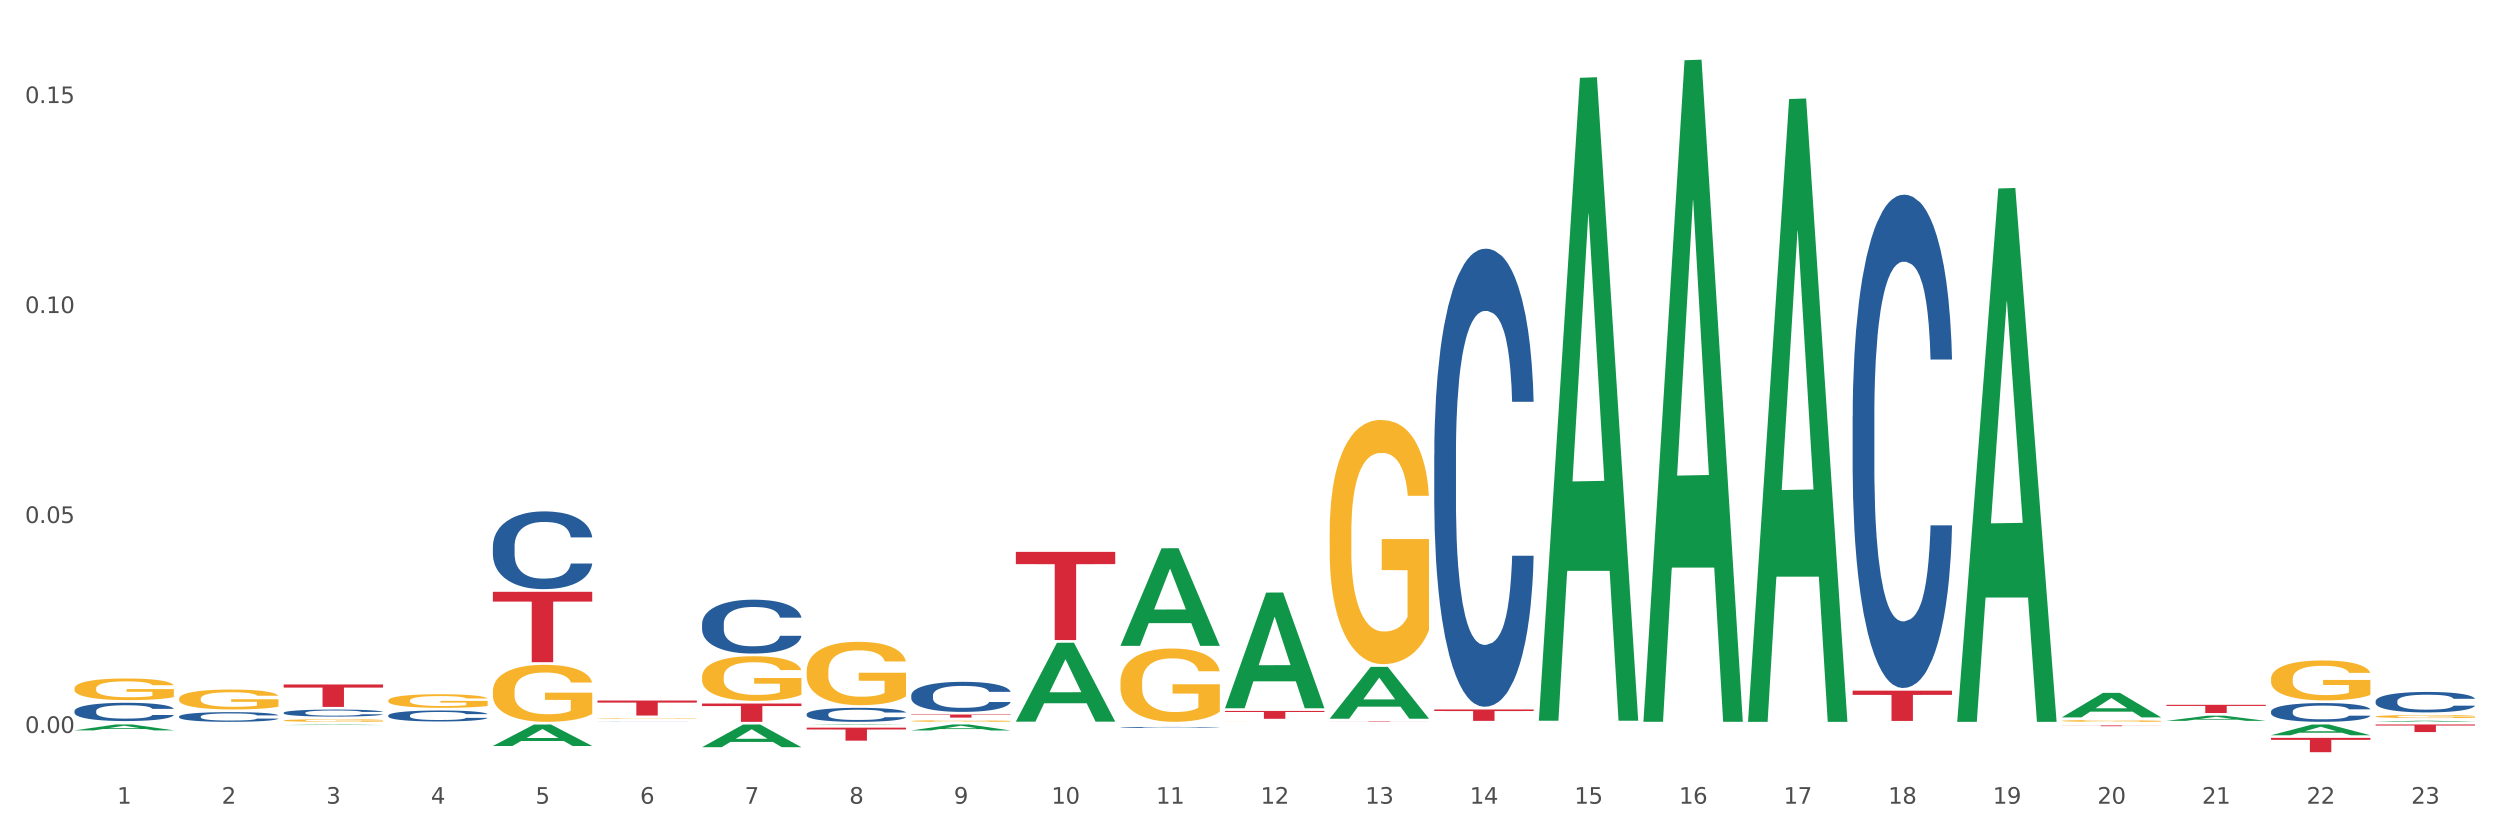 <?xml version="1.0" encoding="utf-8" standalone="no"?>
<!DOCTYPE svg PUBLIC "-//W3C//DTD SVG 1.1//EN"
  "http://www.w3.org/Graphics/SVG/1.1/DTD/svg11.dtd">
<svg xmlns:xlink="http://www.w3.org/1999/xlink" width="1080pt" height="360pt" viewBox="0 0 1080 360" xmlns="http://www.w3.org/2000/svg" version="1.1">
 <rect x="0" y="0" width="1080" height="360" fill="#333333" stroke="none"/>
 <defs>
  <style type="text/css">*{stroke-linejoin: round; stroke-linecap: butt}</style>
 </defs>
 <g id="figure_1">
  <g id="patch_1">
   <path d="M 0 360 
L 1080 360 
L 1080 0 
L 0 0 
z
" style="fill: #ffffff; stroke: #ffffff; stroke-linejoin: miter"/>
  </g>
  <g id="axes_1">
   <g id="matplotlib.axis_1">
    <g id="xtick_1">
     <g id="text_1">
      <!-- 1 -->
      <g style="fill: #4d4d4d" transform="translate(50.584 347.204) scale(0.096 -0.096)">
       <defs>
        <path id="DejaVuSans-31" d="M 794 531 
L 1825 531 
L 1825 4091 
L 703 3866 
L 703 4441 
L 1819 4666 
L 2450 4666 
L 2450 531 
L 3481 531 
L 3481 0 
L 794 0 
L 794 531 
z
" transform="scale(0.016)"/>
       </defs>
       <use xlink:href="#DejaVuSans-31"/>
      </g>
     </g>
    </g>
    <g id="xtick_2">
     <g id="text_2">
      <!-- 2 -->
      <g style="fill: #4d4d4d" transform="translate(95.771 347.204) scale(0.096 -0.096)">
       <defs>
        <path id="DejaVuSans-32" d="M 1228 531 
L 3431 531 
L 3431 0 
L 469 0 
L 469 531 
Q 828 903 1448 1529 
Q 2069 2156 2228 2338 
Q 2531 2678 2651 2914 
Q 2772 3150 2772 3378 
Q 2772 3750 2511 3984 
Q 2250 4219 1831 4219 
Q 1534 4219 1204 4116 
Q 875 4013 500 3803 
L 500 4441 
Q 881 4594 1212 4672 
Q 1544 4750 1819 4750 
Q 2544 4750 2975 4387 
Q 3406 4025 3406 3419 
Q 3406 3131 3298 2873 
Q 3191 2616 2906 2266 
Q 2828 2175 2409 1742 
Q 1991 1309 1228 531 
z
" transform="scale(0.016)"/>
       </defs>
       <use xlink:href="#DejaVuSans-32"/>
      </g>
     </g>
    </g>
    <g id="xtick_3">
     <g id="text_3">
      <!-- 3 -->
      <g style="fill: #4d4d4d" transform="translate(140.957 347.204) scale(0.096 -0.096)">
       <defs>
        <path id="DejaVuSans-33" d="M 2597 2516 
Q 3050 2419 3304 2112 
Q 3559 1806 3559 1356 
Q 3559 666 3084 287 
Q 2609 -91 1734 -91 
Q 1441 -91 1130 -33 
Q 819 25 488 141 
L 488 750 
Q 750 597 1062 519 
Q 1375 441 1716 441 
Q 2309 441 2620 675 
Q 2931 909 2931 1356 
Q 2931 1769 2642 2001 
Q 2353 2234 1838 2234 
L 1294 2234 
L 1294 2753 
L 1863 2753 
Q 2328 2753 2575 2939 
Q 2822 3125 2822 3475 
Q 2822 3834 2567 4026 
Q 2313 4219 1838 4219 
Q 1578 4219 1281 4162 
Q 984 4106 628 3988 
L 628 4550 
Q 988 4650 1302 4700 
Q 1616 4750 1894 4750 
Q 2613 4750 3031 4423 
Q 3450 4097 3450 3541 
Q 3450 3153 3228 2886 
Q 3006 2619 2597 2516 
z
" transform="scale(0.016)"/>
       </defs>
       <use xlink:href="#DejaVuSans-33"/>
      </g>
     </g>
    </g>
    <g id="xtick_4">
     <g id="text_4">
      <!-- 4 -->
      <g style="fill: #4d4d4d" transform="translate(186.143 347.204) scale(0.096 -0.096)">
       <defs>
        <path id="DejaVuSans-34" d="M 2419 4116 
L 825 1625 
L 2419 1625 
L 2419 4116 
z
M 2253 4666 
L 3047 4666 
L 3047 1625 
L 3713 1625 
L 3713 1100 
L 3047 1100 
L 3047 0 
L 2419 0 
L 2419 1100 
L 313 1100 
L 313 1709 
L 2253 4666 
z
" transform="scale(0.016)"/>
       </defs>
       <use xlink:href="#DejaVuSans-34"/>
      </g>
     </g>
    </g>
    <g id="xtick_5">
     <g id="text_5">
      <!-- 5 -->
      <g style="fill: #4d4d4d" transform="translate(231.33 347.204) scale(0.096 -0.096)">
       <defs>
        <path id="DejaVuSans-35" d="M 691 4666 
L 3169 4666 
L 3169 4134 
L 1269 4134 
L 1269 2991 
Q 1406 3038 1543 3061 
Q 1681 3084 1819 3084 
Q 2600 3084 3056 2656 
Q 3513 2228 3513 1497 
Q 3513 744 3044 326 
Q 2575 -91 1722 -91 
Q 1428 -91 1123 -41 
Q 819 9 494 109 
L 494 744 
Q 775 591 1075 516 
Q 1375 441 1709 441 
Q 2250 441 2565 725 
Q 2881 1009 2881 1497 
Q 2881 1984 2565 2268 
Q 2250 2553 1709 2553 
Q 1456 2553 1204 2497 
Q 953 2441 691 2322 
L 691 4666 
z
" transform="scale(0.016)"/>
       </defs>
       <use xlink:href="#DejaVuSans-35"/>
      </g>
     </g>
    </g>
    <g id="xtick_6">
     <g id="text_6">
      <!-- 6 -->
      <g style="fill: #4d4d4d" transform="translate(276.516 347.204) scale(0.096 -0.096)">
       <defs>
        <path id="DejaVuSans-36" d="M 2113 2584 
Q 1688 2584 1439 2293 
Q 1191 2003 1191 1497 
Q 1191 994 1439 701 
Q 1688 409 2113 409 
Q 2538 409 2786 701 
Q 3034 994 3034 1497 
Q 3034 2003 2786 2293 
Q 2538 2584 2113 2584 
z
M 3366 4563 
L 3366 3988 
Q 3128 4100 2886 4159 
Q 2644 4219 2406 4219 
Q 1781 4219 1451 3797 
Q 1122 3375 1075 2522 
Q 1259 2794 1537 2939 
Q 1816 3084 2150 3084 
Q 2853 3084 3261 2657 
Q 3669 2231 3669 1497 
Q 3669 778 3244 343 
Q 2819 -91 2113 -91 
Q 1303 -91 875 529 
Q 447 1150 447 2328 
Q 447 3434 972 4092 
Q 1497 4750 2381 4750 
Q 2619 4750 2861 4703 
Q 3103 4656 3366 4563 
z
" transform="scale(0.016)"/>
       </defs>
       <use xlink:href="#DejaVuSans-36"/>
      </g>
     </g>
    </g>
    <g id="xtick_7">
     <g id="text_7">
      <!-- 7 -->
      <g style="fill: #4d4d4d" transform="translate(321.702 347.204) scale(0.096 -0.096)">
       <defs>
        <path id="DejaVuSans-37" d="M 525 4666 
L 3525 4666 
L 3525 4397 
L 1831 0 
L 1172 0 
L 2766 4134 
L 525 4134 
L 525 4666 
z
" transform="scale(0.016)"/>
       </defs>
       <use xlink:href="#DejaVuSans-37"/>
      </g>
     </g>
    </g>
    <g id="xtick_8">
     <g id="text_8">
      <!-- 8 -->
      <g style="fill: #4d4d4d" transform="translate(366.888 347.204) scale(0.096 -0.096)">
       <defs>
        <path id="DejaVuSans-38" d="M 2034 2216 
Q 1584 2216 1326 1975 
Q 1069 1734 1069 1313 
Q 1069 891 1326 650 
Q 1584 409 2034 409 
Q 2484 409 2743 651 
Q 3003 894 3003 1313 
Q 3003 1734 2745 1975 
Q 2488 2216 2034 2216 
z
M 1403 2484 
Q 997 2584 770 2862 
Q 544 3141 544 3541 
Q 544 4100 942 4425 
Q 1341 4750 2034 4750 
Q 2731 4750 3128 4425 
Q 3525 4100 3525 3541 
Q 3525 3141 3298 2862 
Q 3072 2584 2669 2484 
Q 3125 2378 3379 2068 
Q 3634 1759 3634 1313 
Q 3634 634 3220 271 
Q 2806 -91 2034 -91 
Q 1263 -91 848 271 
Q 434 634 434 1313 
Q 434 1759 690 2068 
Q 947 2378 1403 2484 
z
M 1172 3481 
Q 1172 3119 1398 2916 
Q 1625 2713 2034 2713 
Q 2441 2713 2670 2916 
Q 2900 3119 2900 3481 
Q 2900 3844 2670 4047 
Q 2441 4250 2034 4250 
Q 1625 4250 1398 4047 
Q 1172 3844 1172 3481 
z
" transform="scale(0.016)"/>
       </defs>
       <use xlink:href="#DejaVuSans-38"/>
      </g>
     </g>
    </g>
    <g id="xtick_9">
     <g id="text_9">
      <!-- 9 -->
      <g style="fill: #4d4d4d" transform="translate(412.075 347.204) scale(0.096 -0.096)">
       <defs>
        <path id="DejaVuSans-39" d="M 703 97 
L 703 672 
Q 941 559 1184 500 
Q 1428 441 1663 441 
Q 2288 441 2617 861 
Q 2947 1281 2994 2138 
Q 2813 1869 2534 1725 
Q 2256 1581 1919 1581 
Q 1219 1581 811 2004 
Q 403 2428 403 3163 
Q 403 3881 828 4315 
Q 1253 4750 1959 4750 
Q 2769 4750 3195 4129 
Q 3622 3509 3622 2328 
Q 3622 1225 3098 567 
Q 2575 -91 1691 -91 
Q 1453 -91 1209 -44 
Q 966 3 703 97 
z
M 1959 2075 
Q 2384 2075 2632 2365 
Q 2881 2656 2881 3163 
Q 2881 3666 2632 3958 
Q 2384 4250 1959 4250 
Q 1534 4250 1286 3958 
Q 1038 3666 1038 3163 
Q 1038 2656 1286 2365 
Q 1534 2075 1959 2075 
z
" transform="scale(0.016)"/>
       </defs>
       <use xlink:href="#DejaVuSans-39"/>
      </g>
     </g>
    </g>
    <g id="xtick_10">
     <g id="text_10">
      <!-- 10 -->
      <g style="fill: #4d4d4d" transform="translate(454.207 347.204) scale(0.096 -0.096)">
       <defs>
        <path id="DejaVuSans-30" d="M 2034 4250 
Q 1547 4250 1301 3770 
Q 1056 3291 1056 2328 
Q 1056 1369 1301 889 
Q 1547 409 2034 409 
Q 2525 409 2770 889 
Q 3016 1369 3016 2328 
Q 3016 3291 2770 3770 
Q 2525 4250 2034 4250 
z
M 2034 4750 
Q 2819 4750 3233 4129 
Q 3647 3509 3647 2328 
Q 3647 1150 3233 529 
Q 2819 -91 2034 -91 
Q 1250 -91 836 529 
Q 422 1150 422 2328 
Q 422 3509 836 4129 
Q 1250 4750 2034 4750 
z
" transform="scale(0.016)"/>
       </defs>
       <use xlink:href="#DejaVuSans-31"/>
       <use xlink:href="#DejaVuSans-30" transform="translate(63.623 0)"/>
      </g>
     </g>
    </g>
    <g id="xtick_11">
     <g id="text_11">
      <!-- 11 -->
      <g style="fill: #4d4d4d" transform="translate(499.393 347.204) scale(0.096 -0.096)">
       <use xlink:href="#DejaVuSans-31"/>
       <use xlink:href="#DejaVuSans-31" transform="translate(63.623 0)"/>
      </g>
     </g>
    </g>
    <g id="xtick_12">
     <g id="text_12">
      <!-- 12 -->
      <g style="fill: #4d4d4d" transform="translate(544.58 347.204) scale(0.096 -0.096)">
       <use xlink:href="#DejaVuSans-31"/>
       <use xlink:href="#DejaVuSans-32" transform="translate(63.623 0)"/>
      </g>
     </g>
    </g>
    <g id="xtick_13">
     <g id="text_13">
      <!-- 13 -->
      <g style="fill: #4d4d4d" transform="translate(589.766 347.204) scale(0.096 -0.096)">
       <use xlink:href="#DejaVuSans-31"/>
       <use xlink:href="#DejaVuSans-33" transform="translate(63.623 0)"/>
      </g>
     </g>
    </g>
    <g id="xtick_14">
     <g id="text_14">
      <!-- 14 -->
      <g style="fill: #4d4d4d" transform="translate(634.952 347.204) scale(0.096 -0.096)">
       <use xlink:href="#DejaVuSans-31"/>
       <use xlink:href="#DejaVuSans-34" transform="translate(63.623 0)"/>
      </g>
     </g>
    </g>
    <g id="xtick_15">
     <g id="text_15">
      <!-- 15 -->
      <g style="fill: #4d4d4d" transform="translate(680.138 347.204) scale(0.096 -0.096)">
       <use xlink:href="#DejaVuSans-31"/>
       <use xlink:href="#DejaVuSans-35" transform="translate(63.623 0)"/>
      </g>
     </g>
    </g>
    <g id="xtick_16">
     <g id="text_16">
      <!-- 16 -->
      <g style="fill: #4d4d4d" transform="translate(725.325 347.204) scale(0.096 -0.096)">
       <use xlink:href="#DejaVuSans-31"/>
       <use xlink:href="#DejaVuSans-36" transform="translate(63.623 0)"/>
      </g>
     </g>
    </g>
    <g id="xtick_17">
     <g id="text_17">
      <!-- 17 -->
      <g style="fill: #4d4d4d" transform="translate(770.511 347.204) scale(0.096 -0.096)">
       <use xlink:href="#DejaVuSans-31"/>
       <use xlink:href="#DejaVuSans-37" transform="translate(63.623 0)"/>
      </g>
     </g>
    </g>
    <g id="xtick_18">
     <g id="text_18">
      <!-- 18 -->
      <g style="fill: #4d4d4d" transform="translate(815.697 347.204) scale(0.096 -0.096)">
       <use xlink:href="#DejaVuSans-31"/>
       <use xlink:href="#DejaVuSans-38" transform="translate(63.623 0)"/>
      </g>
     </g>
    </g>
    <g id="xtick_19">
     <g id="text_19">
      <!-- 19 -->
      <g style="fill: #4d4d4d" transform="translate(860.883 347.204) scale(0.096 -0.096)">
       <use xlink:href="#DejaVuSans-31"/>
       <use xlink:href="#DejaVuSans-39" transform="translate(63.623 0)"/>
      </g>
     </g>
    </g>
    <g id="xtick_20">
     <g id="text_20">
      <!-- 20 -->
      <g style="fill: #4d4d4d" transform="translate(906.07 347.204) scale(0.096 -0.096)">
       <use xlink:href="#DejaVuSans-32"/>
       <use xlink:href="#DejaVuSans-30" transform="translate(63.623 0)"/>
      </g>
     </g>
    </g>
    <g id="xtick_21">
     <g id="text_21">
      <!-- 21 -->
      <g style="fill: #4d4d4d" transform="translate(951.256 347.204) scale(0.096 -0.096)">
       <use xlink:href="#DejaVuSans-32"/>
       <use xlink:href="#DejaVuSans-31" transform="translate(63.623 0)"/>
      </g>
     </g>
    </g>
    <g id="xtick_22">
     <g id="text_22">
      <!-- 22 -->
      <g style="fill: #4d4d4d" transform="translate(996.442 347.204) scale(0.096 -0.096)">
       <use xlink:href="#DejaVuSans-32"/>
       <use xlink:href="#DejaVuSans-32" transform="translate(63.623 0)"/>
      </g>
     </g>
    </g>
    <g id="xtick_23">
     <g id="text_23">
      <!-- 23 -->
      <g style="fill: #4d4d4d" transform="translate(1041.629 347.204) scale(0.096 -0.096)">
       <use xlink:href="#DejaVuSans-32"/>
       <use xlink:href="#DejaVuSans-33" transform="translate(63.623 0)"/>
      </g>
     </g>
    </g>
    <g id="xtick_24"/>
    <g id="xtick_25"/>
    <g id="xtick_26"/>
    <g id="xtick_27"/>
    <g id="xtick_28"/>
    <g id="xtick_29"/>
    <g id="xtick_30"/>
    <g id="xtick_31"/>
    <g id="xtick_32"/>
    <g id="xtick_33"/>
    <g id="xtick_34"/>
    <g id="xtick_35"/>
    <g id="xtick_36"/>
    <g id="xtick_37"/>
    <g id="xtick_38"/>
    <g id="xtick_39"/>
    <g id="xtick_40"/>
    <g id="xtick_41"/>
    <g id="xtick_42"/>
    <g id="xtick_43"/>
    <g id="xtick_44"/>
    <g id="xtick_45"/>
   </g>
   <g id="matplotlib.axis_2">
    <g id="ytick_1">
     <g id="text_24">
      <!-- 0.00 -->
      <g style="fill: #4d4d4d" transform="translate(10.8 316.629) scale(0.096 -0.096)">
       <defs>
        <path id="DejaVuSans-2e" d="M 684 794 
L 1344 794 
L 1344 0 
L 684 0 
L 684 794 
z
" transform="scale(0.016)"/>
       </defs>
       <use xlink:href="#DejaVuSans-30"/>
       <use xlink:href="#DejaVuSans-2e" transform="translate(63.623 0)"/>
       <use xlink:href="#DejaVuSans-30" transform="translate(95.41 0)"/>
       <use xlink:href="#DejaVuSans-30" transform="translate(159.033 0)"/>
      </g>
     </g>
    </g>
    <g id="ytick_2">
     <g id="text_25">
      <!-- 0.05 -->
      <g style="fill: #4d4d4d" transform="translate(10.8 225.932) scale(0.096 -0.096)">
       <use xlink:href="#DejaVuSans-30"/>
       <use xlink:href="#DejaVuSans-2e" transform="translate(63.623 0)"/>
       <use xlink:href="#DejaVuSans-30" transform="translate(95.41 0)"/>
       <use xlink:href="#DejaVuSans-35" transform="translate(159.033 0)"/>
      </g>
     </g>
    </g>
    <g id="ytick_3">
     <g id="text_26">
      <!-- 0.10 -->
      <g style="fill: #4d4d4d" transform="translate(10.8 135.235) scale(0.096 -0.096)">
       <use xlink:href="#DejaVuSans-30"/>
       <use xlink:href="#DejaVuSans-2e" transform="translate(63.623 0)"/>
       <use xlink:href="#DejaVuSans-31" transform="translate(95.41 0)"/>
       <use xlink:href="#DejaVuSans-30" transform="translate(159.033 0)"/>
      </g>
     </g>
    </g>
    <g id="ytick_4">
     <g id="text_27">
      <!-- 0.15 -->
      <g style="fill: #4d4d4d" transform="translate(10.8 44.537) scale(0.096 -0.096)">
       <use xlink:href="#DejaVuSans-30"/>
       <use xlink:href="#DejaVuSans-2e" transform="translate(63.623 0)"/>
       <use xlink:href="#DejaVuSans-31" transform="translate(95.41 0)"/>
       <use xlink:href="#DejaVuSans-35" transform="translate(159.033 0)"/>
      </g>
     </g>
    </g>
    <g id="ytick_5"/>
    <g id="ytick_6"/>
    <g id="ytick_7"/>
   </g>
   <g id="PolyCollection_1">
    <path d="M 258.106 302.628 
L 301.033 302.628 
L 301.033 303.529 
L 284.147 303.535 
L 284.147 309.109 
L 274.891 309.109 
L 274.891 303.535 
L 258.106 303.529 
L 258.106 302.634 
L 258.106 302.628 
z
" clip-path="url(#pe2bc237989)" style="fill: #d62839"/>
    <path d="M 303.293 303.927 
L 346.22 303.927 
L 346.22 305.025 
L 329.334 305.033 
L 329.334 311.833 
L 320.077 311.833 
L 320.077 305.033 
L 303.293 305.025 
L 303.293 303.934 
L 303.293 303.927 
z
" clip-path="url(#pe2bc237989)" style="fill: #d62839"/>
    <path d="M 348.479 314.361 
L 391.406 314.361 
L 391.406 315.141 
L 374.52 315.146 
L 374.52 319.973 
L 365.263 319.973 
L 365.263 315.146 
L 348.479 315.141 
L 348.479 314.366 
L 348.479 314.361 
z
" clip-path="url(#pe2bc237989)" style="fill: #d62839"/>
    <path d="M 393.665 308.687 
L 436.592 308.687 
L 436.592 308.872 
L 419.706 308.873 
L 419.706 310.018 
L 410.449 310.018 
L 410.449 308.873 
L 393.665 308.872 
L 393.665 308.688 
L 393.665 308.687 
z
" clip-path="url(#pe2bc237989)" style="fill: #d62839"/>
    <path d="M 619.597 306.477 
L 662.524 306.477 
L 662.524 307.165 
L 645.638 307.169 
L 645.638 311.426 
L 636.381 311.426 
L 636.381 307.169 
L 619.597 307.165 
L 619.597 306.482 
L 619.597 306.477 
z
" clip-path="url(#pe2bc237989)" style="fill: #d62839"/>
    <path d="M 574.41 311.637 
L 617.337 311.637 
L 617.337 311.664 
L 600.451 311.664 
L 600.451 311.833 
L 591.195 311.833 
L 591.195 311.664 
L 574.41 311.664 
L 574.41 311.637 
L 574.41 311.637 
z
" clip-path="url(#pe2bc237989)" style="fill: #d62839"/>
    <path d="M 800.342 298.37 
L 843.269 298.37 
L 843.269 300.187 
L 826.383 300.199 
L 826.383 311.447 
L 817.126 311.447 
L 817.126 300.199 
L 800.342 300.187 
L 800.342 298.382 
L 800.342 298.37 
z
" clip-path="url(#pe2bc237989)" style="fill: #d62839"/>
    <path d="M 890.714 313.382 
L 933.641 313.382 
L 933.641 313.43 
L 916.755 313.43 
L 916.755 313.723 
L 907.498 313.723 
L 907.498 313.43 
L 890.714 313.43 
L 890.714 313.383 
L 890.714 313.382 
z
" clip-path="url(#pe2bc237989)" style="fill: #d62839"/>
    <path d="M 32.175 315.514 
L 32.219 315.512 
L 49.921 312.984 
L 57.267 312.982 
L 75.102 315.519 
L 66.605 315.519 
L 62.755 314.928 
L 44.478 314.928 
L 44.345 314.938 
L 40.628 315.519 
L 32.175 315.519 
L 32.175 315.514 
L 46.779 314.576 
L 60.454 314.573 
L 53.683 313.523 
L 53.594 313.518 
L 53.506 313.525 
L 46.735 314.573 
L 46.779 314.576 
L 32.175 315.514 
z
" clip-path="url(#pe2bc237989)" style="fill: #109648"/>
    <path d="M 122.548 295.696 
L 165.475 295.696 
L 165.475 297.042 
L 148.589 297.051 
L 148.589 305.381 
L 139.332 305.381 
L 139.332 297.051 
L 122.548 297.042 
L 122.548 295.705 
L 122.548 295.696 
z
" clip-path="url(#pe2bc237989)" style="fill: #d62839"/>
    <path d="M 212.92 255.652 
L 255.847 255.652 
L 255.847 259.879 
L 238.961 259.907 
L 238.961 286.066 
L 229.704 286.066 
L 229.704 259.907 
L 212.92 259.879 
L 212.92 255.681 
L 212.92 255.652 
z
" clip-path="url(#pe2bc237989)" style="fill: #d62839"/>
    <path d="M 935.9 304.461 
L 978.827 304.461 
L 978.827 304.956 
L 961.941 304.959 
L 961.941 308.018 
L 952.685 308.018 
L 952.685 304.959 
L 935.9 304.956 
L 935.9 304.465 
L 935.9 304.461 
z
" clip-path="url(#pe2bc237989)" style="fill: #d62839"/>
    <path d="M 1026.273 312.982 
L 1069.2 312.982 
L 1069.2 313.435 
L 1052.314 313.438 
L 1052.314 316.239 
L 1043.057 316.239 
L 1043.057 313.438 
L 1026.273 313.435 
L 1026.273 312.985 
L 1026.273 312.982 
z
" clip-path="url(#pe2bc237989)" style="fill: #d62839"/>
    <path d="M 122.548 313.227 
L 122.592 313.227 
L 140.294 312.982 
L 147.64 312.982 
L 165.475 313.228 
L 156.978 313.228 
L 153.127 313.17 
L 134.85 313.17 
L 134.718 313.171 
L 131 313.228 
L 122.548 313.228 
L 122.548 313.227 
L 137.152 313.136 
L 150.826 313.136 
L 144.055 313.034 
L 143.967 313.034 
L 143.878 313.035 
L 137.107 313.136 
L 137.152 313.136 
L 122.548 313.227 
z
" clip-path="url(#pe2bc237989)" style="fill: #109648"/>
    <path d="M 1026.273 309.515 
L 1026.324 309.514 
L 1026.324 309.471 
L 1026.425 309.433 
L 1026.932 309.344 
L 1027.692 309.27 
L 1028.25 309.23 
L 1028.807 309.198 
L 1029.466 309.165 
L 1030.277 309.132 
L 1031.747 309.083 
L 1032.659 309.058 
L 1033.774 309.031 
L 1035.801 308.993 
L 1037.271 308.972 
L 1038.791 308.954 
L 1041.275 308.932 
L 1042.896 308.922 
L 1044.62 308.915 
L 1046.698 308.911 
L 1048.269 308.909 
L 1051.715 308.913 
L 1054.655 308.924 
L 1056.074 308.932 
L 1057.898 308.946 
L 1058.861 308.956 
L 1060.432 308.975 
L 1062.054 309 
L 1063.169 309.022 
L 1064.841 309.062 
L 1066.108 309.103 
L 1067.274 309.153 
L 1067.882 309.188 
L 1068.338 309.22 
L 1068.744 309.258 
L 1069.149 309.316 
L 1060.027 309.316 
L 1059.672 309.274 
L 1059.114 309.235 
L 1058.304 309.197 
L 1057.594 309.173 
L 1056.378 309.143 
L 1055.263 309.124 
L 1054.097 309.109 
L 1052.678 309.097 
L 1051.563 309.091 
L 1049.992 309.086 
L 1046.9 309.088 
L 1044.822 309.097 
L 1043.403 309.109 
L 1042.491 309.12 
L 1041.68 309.132 
L 1040.768 309.149 
L 1039.704 309.174 
L 1038.943 309.197 
L 1038.183 309.225 
L 1037.575 309.254 
L 1037.017 309.287 
L 1036.561 309.323 
L 1036.207 309.36 
L 1035.902 309.406 
L 1035.649 309.481 
L 1035.649 309.645 
L 1035.75 309.682 
L 1036.004 309.731 
L 1036.308 309.769 
L 1036.815 309.813 
L 1037.271 309.843 
L 1038.132 309.886 
L 1039.095 309.922 
L 1039.856 309.944 
L 1040.616 309.964 
L 1041.934 309.99 
L 1043.403 310.012 
L 1044.67 310.025 
L 1046.393 310.037 
L 1047.559 310.041 
L 1048.573 310.044 
L 1051.056 310.044 
L 1052.83 310.04 
L 1054.807 310.032 
L 1056.327 310.021 
L 1057.594 310.008 
L 1059.013 309.986 
L 1059.925 309.966 
L 1059.925 309.716 
L 1048.775 309.715 
L 1048.775 309.548 
L 1069.2 309.548 
L 1069.2 310.037 
L 1068.338 310.062 
L 1067.375 310.085 
L 1066.362 310.105 
L 1064.841 310.13 
L 1063.017 310.154 
L 1061.395 310.171 
L 1059.672 310.185 
L 1057.645 310.198 
L 1055.009 310.21 
L 1053.387 310.215 
L 1051.36 310.219 
L 1048.978 310.22 
L 1046.9 310.217 
L 1044.873 310.211 
L 1042.744 310.201 
L 1040.666 310.185 
L 1039.095 310.169 
L 1037.524 310.15 
L 1035.852 310.125 
L 1034.534 310.101 
L 1033.52 310.08 
L 1032.405 310.052 
L 1031.189 310.016 
L 1030.277 309.984 
L 1029.466 309.95 
L 1028.604 309.907 
L 1027.996 309.87 
L 1027.388 309.824 
L 1027.033 309.789 
L 1026.628 309.735 
L 1026.324 309.66 
L 1026.273 309.515 
z
" clip-path="url(#pe2bc237989)" style="fill: #f7b32b"/>
    <path d="M 212.92 322.246 
L 212.964 322.237 
L 230.666 312.991 
L 238.012 312.982 
L 255.847 322.263 
L 247.35 322.263 
L 243.5 320.102 
L 225.223 320.102 
L 225.09 320.137 
L 221.373 322.263 
L 212.92 322.263 
L 212.92 322.246 
L 227.524 318.812 
L 241.199 318.803 
L 234.428 314.96 
L 234.339 314.943 
L 234.251 314.969 
L 227.48 318.803 
L 227.524 318.812 
L 212.92 322.246 
z
" clip-path="url(#pe2bc237989)" style="fill: #109648"/>
    <path d="M 438.851 238.408 
L 481.778 238.408 
L 481.778 243.701 
L 464.892 243.737 
L 464.892 276.498 
L 455.636 276.498 
L 455.636 243.737 
L 438.851 243.701 
L 438.851 238.443 
L 438.851 238.408 
z
" clip-path="url(#pe2bc237989)" style="fill: #d62839"/>
    <path d="M 529.224 307.123 
L 572.151 307.123 
L 572.151 307.595 
L 555.265 307.598 
L 555.265 310.523 
L 546.008 310.523 
L 546.008 307.598 
L 529.224 307.595 
L 529.224 307.126 
L 529.224 307.123 
z
" clip-path="url(#pe2bc237989)" style="fill: #d62839"/>
    <path d="M 709.969 311.293 
L 710.013 311.024 
L 727.715 26.028 
L 735.061 25.759 
L 752.896 311.83 
L 744.399 311.83 
L 740.549 245.215 
L 722.272 245.215 
L 722.139 246.289 
L 718.422 311.83 
L 709.969 311.83 
L 709.969 311.293 
L 724.573 205.46 
L 738.248 205.192 
L 731.477 86.734 
L 731.388 86.197 
L 731.3 87.003 
L 724.529 205.192 
L 724.573 205.46 
L 709.969 311.293 
z
" clip-path="url(#pe2bc237989)" style="fill: #109648"/>
    <path d="M 664.783 310.822 
L 664.827 310.561 
L 682.529 33.611 
L 689.875 33.35 
L 707.71 311.344 
L 699.213 311.344 
L 695.363 246.609 
L 677.086 246.609 
L 676.953 247.653 
L 673.235 311.344 
L 664.783 311.344 
L 664.783 310.822 
L 679.387 207.977 
L 693.062 207.716 
L 686.291 92.604 
L 686.202 92.081 
L 686.114 92.865 
L 679.343 207.716 
L 679.387 207.977 
L 664.783 310.822 
z
" clip-path="url(#pe2bc237989)" style="fill: #109648"/>
    <path d="M 574.41 310.446 
L 574.455 310.425 
L 592.156 288.092 
L 599.503 288.071 
L 617.337 310.488 
L 608.84 310.488 
L 604.99 305.268 
L 586.713 305.268 
L 586.58 305.352 
L 582.863 310.488 
L 574.41 310.488 
L 574.41 310.446 
L 589.014 302.153 
L 602.689 302.132 
L 595.918 292.849 
L 595.83 292.807 
L 595.741 292.87 
L 588.97 302.132 
L 589.014 302.153 
L 574.41 310.446 
z
" clip-path="url(#pe2bc237989)" style="fill: #109648"/>
    <path d="M 890.714 309.896 
L 890.758 309.886 
L 908.46 299.326 
L 915.807 299.316 
L 933.641 309.915 
L 925.144 309.915 
L 921.294 307.447 
L 903.017 307.447 
L 902.884 307.487 
L 899.167 309.915 
L 890.714 309.915 
L 890.714 309.896 
L 905.318 305.974 
L 918.993 305.964 
L 912.222 301.575 
L 912.133 301.555 
L 912.045 301.585 
L 905.274 305.964 
L 905.318 305.974 
L 890.714 309.896 
z
" clip-path="url(#pe2bc237989)" style="fill: #109648"/>
    <path d="M 935.9 311.404 
L 935.945 311.402 
L 953.647 309.169 
L 960.993 309.167 
L 978.827 311.409 
L 970.331 311.409 
L 966.48 310.887 
L 948.203 310.887 
L 948.071 310.895 
L 944.353 311.409 
L 935.9 311.409 
L 935.9 311.404 
L 950.505 310.575 
L 964.179 310.573 
L 957.408 309.645 
L 957.32 309.64 
L 957.231 309.647 
L 950.46 310.573 
L 950.505 310.575 
L 935.9 311.404 
z
" clip-path="url(#pe2bc237989)" style="fill: #109648"/>
    <path d="M 981.087 317.615 
L 981.131 317.61 
L 998.833 312.986 
L 1006.179 312.982 
L 1024.014 317.623 
L 1015.517 317.623 
L 1011.667 316.542 
L 993.39 316.542 
L 993.257 316.56 
L 989.539 317.623 
L 981.087 317.623 
L 981.087 317.615 
L 995.691 315.897 
L 1009.365 315.893 
L 1002.595 313.971 
L 1002.506 313.962 
L 1002.417 313.976 
L 995.647 315.893 
L 995.691 315.897 
L 981.087 317.615 
z
" clip-path="url(#pe2bc237989)" style="fill: #109648"/>
    <path d="M 1026.273 311.832 
L 1026.317 311.832 
L 1044.019 311.369 
L 1051.365 311.369 
L 1069.2 311.833 
L 1060.703 311.833 
L 1056.853 311.725 
L 1038.576 311.725 
L 1038.443 311.727 
L 1034.726 311.833 
L 1026.273 311.833 
L 1026.273 311.832 
L 1040.877 311.66 
L 1054.552 311.66 
L 1047.781 311.468 
L 1047.692 311.467 
L 1047.604 311.468 
L 1040.833 311.66 
L 1040.877 311.66 
L 1026.273 311.832 
z
" clip-path="url(#pe2bc237989)" style="fill: #109648"/>
    <path d="M 438.851 311.684 
L 438.896 311.652 
L 456.598 277.679 
L 463.944 277.647 
L 481.778 311.748 
L 473.282 311.748 
L 469.431 303.807 
L 451.154 303.807 
L 451.021 303.935 
L 447.304 311.748 
L 438.851 311.748 
L 438.851 311.684 
L 453.455 299.068 
L 467.13 299.036 
L 460.359 284.915 
L 460.271 284.851 
L 460.182 284.947 
L 453.411 299.036 
L 453.455 299.068 
L 438.851 311.684 
z
" clip-path="url(#pe2bc237989)" style="fill: #109648"/>
    <path d="M 484.038 278.929 
L 484.082 278.889 
L 501.784 236.854 
L 509.13 236.814 
L 526.965 279.008 
L 518.468 279.008 
L 514.618 269.183 
L 496.341 269.183 
L 496.208 269.341 
L 492.49 279.008 
L 484.038 279.008 
L 484.038 278.929 
L 498.642 263.319 
L 512.316 263.279 
L 505.545 245.808 
L 505.457 245.728 
L 505.368 245.847 
L 498.598 263.279 
L 498.642 263.319 
L 484.038 278.929 
z
" clip-path="url(#pe2bc237989)" style="fill: #109648"/>
    <path d="M 755.155 311.327 
L 755.2 311.074 
L 772.901 42.788 
L 780.248 42.535 
L 798.082 311.833 
L 789.585 311.833 
L 785.735 249.123 
L 767.458 249.123 
L 767.325 250.135 
L 763.608 311.833 
L 755.155 311.833 
L 755.155 311.327 
L 769.759 211.7 
L 783.434 211.447 
L 776.663 99.935 
L 776.575 99.429 
L 776.486 100.188 
L 769.715 211.447 
L 769.759 211.7 
L 755.155 311.327 
z
" clip-path="url(#pe2bc237989)" style="fill: #109648"/>
    <path d="M 845.528 311.4 
L 845.572 311.183 
L 863.274 81.421 
L 870.62 81.204 
L 888.455 311.833 
L 879.958 311.833 
L 876.108 258.128 
L 857.831 258.128 
L 857.698 258.994 
L 853.981 311.833 
L 845.528 311.833 
L 845.528 311.4 
L 860.132 226.078 
L 873.807 225.862 
L 867.036 130.362 
L 866.947 129.929 
L 866.859 130.578 
L 860.088 225.862 
L 860.132 226.078 
L 845.528 311.4 
z
" clip-path="url(#pe2bc237989)" style="fill: #109648"/>
    <path d="M 529.224 305.88 
L 529.268 305.833 
L 546.97 255.999 
L 554.316 255.952 
L 572.151 305.974 
L 563.654 305.974 
L 559.804 294.325 
L 541.527 294.325 
L 541.394 294.513 
L 537.677 305.974 
L 529.224 305.974 
L 529.224 305.88 
L 543.828 287.374 
L 557.503 287.327 
L 550.732 266.614 
L 550.643 266.52 
L 550.555 266.661 
L 543.784 287.327 
L 543.828 287.374 
L 529.224 305.88 
z
" clip-path="url(#pe2bc237989)" style="fill: #109648"/>
    <path d="M 890.714 311.42 
L 890.765 311.419 
L 890.765 311.394 
L 890.866 311.372 
L 891.373 311.319 
L 892.133 311.276 
L 892.691 311.252 
L 893.248 311.234 
L 893.907 311.215 
L 894.718 311.195 
L 896.188 311.166 
L 897.1 311.151 
L 898.215 311.136 
L 900.242 311.113 
L 901.712 311.101 
L 903.232 311.09 
L 905.716 311.078 
L 907.338 311.072 
L 909.061 311.068 
L 911.139 311.065 
L 912.71 311.064 
L 916.156 311.066 
L 919.096 311.073 
L 920.515 311.078 
L 922.339 311.086 
L 923.302 311.092 
L 924.873 311.103 
L 926.495 311.118 
L 927.61 311.13 
L 929.283 311.154 
L 930.55 311.178 
L 931.715 311.208 
L 932.323 311.228 
L 932.78 311.247 
L 933.185 311.269 
L 933.59 311.303 
L 924.468 311.303 
L 924.113 311.278 
L 923.556 311.255 
L 922.745 311.233 
L 922.035 311.219 
L 920.819 311.201 
L 919.704 311.19 
L 918.538 311.182 
L 917.119 311.175 
L 916.004 311.171 
L 914.433 311.168 
L 911.341 311.169 
L 909.264 311.175 
L 907.844 311.182 
L 906.932 311.188 
L 906.121 311.195 
L 905.209 311.205 
L 904.145 311.219 
L 903.385 311.233 
L 902.624 311.25 
L 902.016 311.266 
L 901.459 311.286 
L 901.002 311.307 
L 900.648 311.329 
L 900.344 311.356 
L 900.09 311.4 
L 900.09 311.496 
L 900.192 311.518 
L 900.445 311.547 
L 900.749 311.568 
L 901.256 311.594 
L 901.712 311.612 
L 902.574 311.637 
L 903.537 311.658 
L 904.297 311.672 
L 905.057 311.683 
L 906.375 311.698 
L 907.844 311.711 
L 909.111 311.719 
L 910.835 311.726 
L 912 311.728 
L 913.014 311.73 
L 915.497 311.73 
L 917.271 311.728 
L 919.248 311.723 
L 920.768 311.717 
L 922.035 311.709 
L 923.454 311.696 
L 924.367 311.684 
L 924.367 311.537 
L 913.217 311.537 
L 913.217 311.439 
L 933.641 311.439 
L 933.641 311.726 
L 932.78 311.74 
L 931.817 311.754 
L 930.803 311.766 
L 929.283 311.78 
L 927.458 311.794 
L 925.836 311.804 
L 924.113 311.813 
L 922.086 311.82 
L 919.45 311.827 
L 917.829 311.83 
L 915.801 311.832 
L 913.419 311.833 
L 911.341 311.832 
L 909.314 311.828 
L 907.186 311.822 
L 905.108 311.813 
L 903.537 311.804 
L 901.965 311.792 
L 900.293 311.778 
L 898.975 311.764 
L 897.962 311.751 
L 896.847 311.735 
L 895.63 311.714 
L 894.718 311.695 
L 893.907 311.675 
L 893.046 311.65 
L 892.437 311.628 
L 891.829 311.601 
L 891.474 311.58 
L 891.069 311.549 
L 890.765 311.504 
L 890.714 311.42 
z
" clip-path="url(#pe2bc237989)" style="fill: #f7b32b"/>
    <path d="M 981.087 293.292 
L 981.137 293.276 
L 981.137 292.709 
L 981.239 292.22 
L 981.746 291.038 
L 982.506 290.061 
L 983.063 289.541 
L 983.621 289.115 
L 984.28 288.69 
L 985.091 288.249 
L 986.56 287.602 
L 987.473 287.271 
L 988.588 286.925 
L 990.615 286.42 
L 992.085 286.137 
L 993.605 285.9 
L 996.088 285.617 
L 997.71 285.49 
L 999.433 285.396 
L 1001.511 285.333 
L 1003.082 285.317 
L 1006.529 285.364 
L 1009.468 285.506 
L 1010.887 285.617 
L 1012.712 285.806 
L 1013.675 285.932 
L 1015.246 286.184 
L 1016.868 286.515 
L 1017.983 286.799 
L 1019.655 287.334 
L 1020.922 287.87 
L 1022.088 288.532 
L 1022.696 288.989 
L 1023.152 289.415 
L 1023.558 289.903 
L 1023.963 290.676 
L 1014.84 290.676 
L 1014.486 290.124 
L 1013.928 289.604 
L 1013.117 289.1 
L 1012.408 288.784 
L 1011.191 288.39 
L 1010.076 288.138 
L 1008.911 287.949 
L 1007.492 287.792 
L 1006.377 287.713 
L 1004.806 287.65 
L 1001.714 287.665 
L 999.636 287.792 
L 998.217 287.949 
L 997.305 288.091 
L 996.494 288.249 
L 995.582 288.469 
L 994.517 288.8 
L 993.757 289.1 
L 992.997 289.478 
L 992.389 289.856 
L 991.831 290.297 
L 991.375 290.77 
L 991.02 291.259 
L 990.716 291.858 
L 990.463 292.851 
L 990.463 295.01 
L 990.564 295.499 
L 990.818 296.145 
L 991.122 296.633 
L 991.628 297.216 
L 992.085 297.61 
L 992.946 298.178 
L 993.909 298.651 
L 994.669 298.95 
L 995.43 299.202 
L 996.747 299.549 
L 998.217 299.833 
L 999.484 300.006 
L 1001.207 300.164 
L 1002.373 300.227 
L 1003.386 300.258 
L 1005.87 300.258 
L 1007.644 300.211 
L 1009.62 300.101 
L 1011.141 299.959 
L 1012.408 299.785 
L 1013.827 299.502 
L 1014.739 299.234 
L 1014.739 295.94 
L 1003.589 295.924 
L 1003.589 293.733 
L 1024.014 293.733 
L 1024.014 300.164 
L 1023.152 300.495 
L 1022.189 300.794 
L 1021.176 301.062 
L 1019.655 301.393 
L 1017.831 301.708 
L 1016.209 301.929 
L 1014.486 302.118 
L 1012.458 302.291 
L 1009.823 302.449 
L 1008.201 302.512 
L 1006.174 302.559 
L 1003.792 302.575 
L 1001.714 302.544 
L 999.687 302.465 
L 997.558 302.323 
L 995.48 302.118 
L 993.909 301.913 
L 992.338 301.661 
L 990.666 301.33 
L 989.348 301.015 
L 988.334 300.731 
L 987.219 300.369 
L 986.003 299.896 
L 985.091 299.47 
L 984.28 299.029 
L 983.418 298.462 
L 982.81 297.973 
L 982.202 297.358 
L 981.847 296.901 
L 981.442 296.192 
L 981.137 295.199 
L 981.087 293.292 
z
" clip-path="url(#pe2bc237989)" style="fill: #f7b32b"/>
    <path d="M 981.087 318.772 
L 1024.014 318.772 
L 1024.014 319.631 
L 1007.128 319.636 
L 1007.128 324.95 
L 997.871 324.95 
L 997.871 319.636 
L 981.087 319.631 
L 981.087 318.778 
L 981.087 318.772 
z
" clip-path="url(#pe2bc237989)" style="fill: #d62839"/>
    <path d="M 529.224 311.688 
L 529.275 311.688 
L 529.275 311.687 
L 529.376 311.686 
L 529.883 311.683 
L 530.643 311.681 
L 531.201 311.68 
L 531.758 311.68 
L 532.417 311.679 
L 533.228 311.678 
L 534.698 311.677 
L 535.61 311.676 
L 536.725 311.675 
L 538.752 311.674 
L 540.222 311.674 
L 541.742 311.673 
L 544.226 311.673 
L 545.847 311.672 
L 547.571 311.672 
L 549.649 311.672 
L 551.22 311.672 
L 554.666 311.672 
L 557.605 311.672 
L 559.025 311.673 
L 560.849 311.673 
L 561.812 311.673 
L 563.383 311.674 
L 565.005 311.674 
L 566.12 311.675 
L 567.792 311.676 
L 569.059 311.677 
L 570.225 311.678 
L 570.833 311.679 
L 571.289 311.68 
L 571.695 311.681 
L 572.1 311.683 
L 562.978 311.683 
L 562.623 311.682 
L 562.065 311.681 
L 561.255 311.68 
L 560.545 311.679 
L 559.329 311.678 
L 558.214 311.678 
L 557.048 311.677 
L 555.629 311.677 
L 554.514 311.677 
L 552.943 311.677 
L 549.851 311.677 
L 547.773 311.677 
L 546.354 311.677 
L 545.442 311.678 
L 544.631 311.678 
L 543.719 311.678 
L 542.655 311.679 
L 541.894 311.68 
L 541.134 311.68 
L 540.526 311.681 
L 539.968 311.682 
L 539.512 311.683 
L 539.158 311.684 
L 538.853 311.685 
L 538.6 311.687 
L 538.6 311.691 
L 538.701 311.692 
L 538.955 311.694 
L 539.259 311.695 
L 539.766 311.696 
L 540.222 311.697 
L 541.083 311.698 
L 542.046 311.699 
L 542.807 311.699 
L 543.567 311.7 
L 544.885 311.7 
L 546.354 311.701 
L 547.621 311.701 
L 549.344 311.702 
L 550.51 311.702 
L 551.524 311.702 
L 554.007 311.702 
L 555.781 311.702 
L 557.758 311.701 
L 559.278 311.701 
L 560.545 311.701 
L 561.964 311.7 
L 562.876 311.7 
L 562.876 311.693 
L 551.726 311.693 
L 551.726 311.689 
L 572.151 311.689 
L 572.151 311.702 
L 571.289 311.702 
L 570.326 311.703 
L 569.313 311.703 
L 567.792 311.704 
L 565.968 311.705 
L 564.346 311.705 
L 562.623 311.706 
L 560.596 311.706 
L 557.96 311.706 
L 556.338 311.706 
L 554.311 311.706 
L 551.929 311.706 
L 549.851 311.706 
L 547.824 311.706 
L 545.695 311.706 
L 543.617 311.706 
L 542.046 311.705 
L 540.475 311.705 
L 538.803 311.704 
L 537.485 311.703 
L 536.471 311.703 
L 535.356 311.702 
L 534.14 311.701 
L 533.228 311.7 
L 532.417 311.699 
L 531.555 311.698 
L 530.947 311.697 
L 530.339 311.696 
L 529.984 311.695 
L 529.579 311.694 
L 529.275 311.692 
L 529.224 311.688 
z
" clip-path="url(#pe2bc237989)" style="fill: #f7b32b"/>
    <path d="M 32.175 297.428 
L 32.226 297.419 
L 32.226 297.112 
L 32.327 296.847 
L 32.834 296.207 
L 33.594 295.677 
L 34.152 295.396 
L 34.709 295.165 
L 35.368 294.935 
L 36.179 294.696 
L 37.649 294.346 
L 38.561 294.166 
L 39.676 293.979 
L 41.703 293.705 
L 43.173 293.552 
L 44.693 293.424 
L 47.177 293.27 
L 48.798 293.202 
L 50.522 293.151 
L 52.6 293.116 
L 54.171 293.108 
L 57.617 293.134 
L 60.556 293.21 
L 61.976 293.27 
L 63.8 293.373 
L 64.763 293.441 
L 66.334 293.577 
L 67.956 293.757 
L 69.071 293.91 
L 70.743 294.201 
L 72.01 294.491 
L 73.176 294.849 
L 73.784 295.097 
L 74.24 295.327 
L 74.646 295.592 
L 75.051 296.01 
L 65.929 296.01 
L 65.574 295.712 
L 65.016 295.43 
L 64.206 295.157 
L 63.496 294.986 
L 62.28 294.773 
L 61.165 294.636 
L 59.999 294.534 
L 58.58 294.448 
L 57.465 294.406 
L 55.894 294.371 
L 52.802 294.38 
L 50.724 294.448 
L 49.305 294.534 
L 48.393 294.61 
L 47.582 294.696 
L 46.67 294.815 
L 45.606 294.995 
L 44.845 295.157 
L 44.085 295.362 
L 43.477 295.567 
L 42.919 295.806 
L 42.463 296.062 
L 42.109 296.326 
L 41.804 296.651 
L 41.551 297.189 
L 41.551 298.358 
L 41.652 298.623 
L 41.906 298.973 
L 42.21 299.237 
L 42.717 299.553 
L 43.173 299.767 
L 44.034 300.074 
L 44.997 300.33 
L 45.758 300.492 
L 46.518 300.629 
L 47.835 300.817 
L 49.305 300.97 
L 50.572 301.064 
L 52.295 301.15 
L 53.461 301.184 
L 54.475 301.201 
L 56.958 301.201 
L 58.732 301.175 
L 60.709 301.115 
L 62.229 301.039 
L 63.496 300.945 
L 64.915 300.791 
L 65.827 300.646 
L 65.827 298.862 
L 54.677 298.853 
L 54.677 297.667 
L 75.102 297.667 
L 75.102 301.15 
L 74.24 301.329 
L 73.277 301.491 
L 72.264 301.636 
L 70.743 301.815 
L 68.919 301.986 
L 67.297 302.106 
L 65.574 302.208 
L 63.547 302.302 
L 60.911 302.387 
L 59.289 302.422 
L 57.262 302.447 
L 54.88 302.456 
L 52.802 302.439 
L 50.775 302.396 
L 48.646 302.319 
L 46.568 302.208 
L 44.997 302.097 
L 43.426 301.961 
L 41.754 301.781 
L 40.436 301.611 
L 39.422 301.457 
L 38.307 301.261 
L 37.091 301.004 
L 36.179 300.774 
L 35.368 300.535 
L 34.506 300.228 
L 33.898 299.963 
L 33.29 299.63 
L 32.935 299.382 
L 32.53 298.998 
L 32.226 298.461 
L 32.175 297.428 
z
" clip-path="url(#pe2bc237989)" style="fill: #f7b32b"/>
    <path d="M 303.293 269.518 
L 303.343 269.497 
L 303.343 268.901 
L 303.496 268.093 
L 304.054 266.605 
L 304.764 265.478 
L 305.982 264.159 
L 306.642 263.607 
L 307.504 262.99 
L 309.28 261.991 
L 311.31 261.14 
L 312.73 260.672 
L 313.796 260.375 
L 316.181 259.843 
L 317.551 259.609 
L 318.972 259.418 
L 320.189 259.29 
L 322.219 259.141 
L 323.843 259.077 
L 325.72 259.056 
L 327.293 259.077 
L 329.374 259.163 
L 332.418 259.418 
L 333.585 259.567 
L 335.158 259.822 
L 336.782 260.162 
L 338.101 260.502 
L 339.623 260.991 
L 341.196 261.629 
L 342.718 262.437 
L 343.784 263.181 
L 344.647 263.968 
L 345.408 264.925 
L 345.966 265.967 
L 346.22 266.839 
L 336.934 266.839 
L 336.68 266.052 
L 336.173 265.201 
L 335.665 264.627 
L 335.107 264.159 
L 334.245 263.628 
L 333.484 263.288 
L 332.215 262.884 
L 331.048 262.628 
L 330.084 262.48 
L 328.917 262.352 
L 326.431 262.224 
L 324.655 262.224 
L 323.538 262.267 
L 322.168 262.373 
L 321.001 262.522 
L 319.631 262.777 
L 318.566 263.054 
L 317.5 263.415 
L 316.891 263.67 
L 315.978 264.138 
L 315.369 264.521 
L 314.557 265.18 
L 314.1 265.648 
L 313.289 266.86 
L 312.933 267.753 
L 312.781 268.37 
L 312.68 269.05 
L 312.68 272.367 
L 312.984 273.856 
L 313.238 274.494 
L 313.644 275.217 
L 314.405 276.152 
L 315.521 277.066 
L 316.688 277.726 
L 317.652 278.13 
L 318.566 278.427 
L 319.479 278.661 
L 320.595 278.874 
L 321.509 279.001 
L 322.879 279.129 
L 324.502 279.193 
L 325.771 279.193 
L 328.359 279.086 
L 329.526 278.98 
L 330.642 278.831 
L 331.86 278.597 
L 332.824 278.342 
L 333.382 278.151 
L 334.295 277.747 
L 335.006 277.322 
L 335.615 276.833 
L 336.021 276.407 
L 336.477 275.769 
L 336.833 275.046 
L 336.934 274.664 
L 346.22 274.664 
L 346.017 275.429 
L 345.661 276.173 
L 344.951 277.173 
L 344.393 277.747 
L 343.53 278.449 
L 342.617 279.044 
L 341.348 279.703 
L 340.181 280.192 
L 338.964 280.617 
L 337.644 281 
L 335.26 281.532 
L 334.397 281.681 
L 332.57 281.936 
L 331.15 282.085 
L 329.069 282.234 
L 326.938 282.319 
L 324.705 282.34 
L 322.726 282.297 
L 320.545 282.17 
L 319.175 282.042 
L 317.652 281.851 
L 315.876 281.553 
L 314.202 281.192 
L 312.629 280.766 
L 311.158 280.277 
L 309.788 279.724 
L 308.012 278.81 
L 306.692 277.917 
L 305.728 277.088 
L 305.069 276.386 
L 304.409 275.493 
L 304.054 274.876 
L 303.496 273.388 
L 303.293 272.006 
L 303.293 269.518 
z
" clip-path="url(#pe2bc237989)" style="fill: #255c99"/>
    <path d="M 574.41 230.172 
L 574.461 230.075 
L 574.461 226.607 
L 574.562 223.62 
L 575.069 216.393 
L 575.829 210.42 
L 576.387 207.24 
L 576.944 204.639 
L 577.603 202.037 
L 578.414 199.339 
L 579.884 195.389 
L 580.796 193.366 
L 581.911 191.246 
L 583.938 188.163 
L 585.408 186.428 
L 586.929 184.983 
L 589.412 183.249 
L 591.034 182.478 
L 592.757 181.9 
L 594.835 181.514 
L 596.406 181.418 
L 599.852 181.707 
L 602.792 182.574 
L 604.211 183.249 
L 606.035 184.405 
L 606.998 185.176 
L 608.569 186.717 
L 610.191 188.741 
L 611.306 190.475 
L 612.979 193.751 
L 614.246 197.027 
L 615.411 201.074 
L 616.02 203.868 
L 616.476 206.469 
L 616.881 209.456 
L 617.287 214.177 
L 608.164 214.177 
L 607.809 210.805 
L 607.252 207.626 
L 606.441 204.542 
L 605.731 202.615 
L 604.515 200.207 
L 603.4 198.665 
L 602.234 197.509 
L 600.815 196.545 
L 599.7 196.063 
L 598.129 195.678 
L 595.038 195.774 
L 592.96 196.545 
L 591.541 197.509 
L 590.628 198.376 
L 589.817 199.339 
L 588.905 200.688 
L 587.841 202.712 
L 587.081 204.542 
L 586.32 206.855 
L 585.712 209.167 
L 585.155 211.865 
L 584.699 214.756 
L 584.344 217.742 
L 584.04 221.404 
L 583.786 227.474 
L 583.786 240.674 
L 583.888 243.661 
L 584.141 247.611 
L 584.445 250.598 
L 584.952 254.163 
L 585.408 256.572 
L 586.27 260.041 
L 587.233 262.931 
L 587.993 264.762 
L 588.753 266.303 
L 590.071 268.423 
L 591.541 270.157 
L 592.808 271.217 
L 594.531 272.181 
L 595.696 272.566 
L 596.71 272.759 
L 599.193 272.759 
L 600.967 272.47 
L 602.944 271.795 
L 604.464 270.928 
L 605.731 269.868 
L 607.15 268.134 
L 608.063 266.496 
L 608.063 246.359 
L 596.913 246.262 
L 596.913 232.87 
L 617.337 232.87 
L 617.337 272.181 
L 616.476 274.204 
L 615.513 276.035 
L 614.499 277.673 
L 612.979 279.696 
L 611.154 281.623 
L 609.532 282.972 
L 607.809 284.128 
L 605.782 285.188 
L 603.147 286.152 
L 601.525 286.537 
L 599.497 286.826 
L 597.115 286.923 
L 595.038 286.73 
L 593.01 286.248 
L 590.882 285.381 
L 588.804 284.128 
L 587.233 282.876 
L 585.662 281.334 
L 583.989 279.311 
L 582.671 277.384 
L 581.658 275.649 
L 580.543 273.433 
L 579.326 270.543 
L 578.414 267.941 
L 577.603 265.244 
L 576.742 261.775 
L 576.133 258.788 
L 575.525 255.03 
L 575.171 252.236 
L 574.765 247.9 
L 574.461 241.83 
L 574.41 230.172 
z
" clip-path="url(#pe2bc237989)" style="fill: #f7b32b"/>
    <path d="M 122.548 307.897 
L 122.598 307.894 
L 122.598 307.816 
L 122.751 307.711 
L 123.309 307.516 
L 124.019 307.369 
L 125.237 307.197 
L 125.896 307.124 
L 126.759 307.044 
L 128.535 306.913 
L 130.565 306.802 
L 131.985 306.741 
L 133.051 306.702 
L 135.436 306.632 
L 136.806 306.602 
L 138.227 306.577 
L 139.444 306.56 
L 141.474 306.541 
L 143.098 306.532 
L 144.975 306.53 
L 146.548 306.532 
L 148.628 306.544 
L 151.673 306.577 
L 152.84 306.596 
L 154.413 306.63 
L 156.037 306.674 
L 157.356 306.719 
L 158.878 306.783 
L 160.451 306.866 
L 161.973 306.971 
L 163.039 307.069 
L 163.902 307.172 
L 164.663 307.297 
L 165.221 307.433 
L 165.475 307.547 
L 156.189 307.547 
L 155.935 307.444 
L 155.428 307.333 
L 154.92 307.258 
L 154.362 307.197 
L 153.5 307.127 
L 152.738 307.083 
L 151.47 307.03 
L 150.303 306.997 
L 149.339 306.977 
L 148.172 306.96 
L 145.685 306.944 
L 143.91 306.944 
L 142.793 306.949 
L 141.423 306.963 
L 140.256 306.983 
L 138.886 307.016 
L 137.821 307.052 
L 136.755 307.099 
L 136.146 307.133 
L 135.233 307.194 
L 134.624 307.244 
L 133.812 307.33 
L 133.355 307.391 
L 132.544 307.549 
L 132.188 307.666 
L 132.036 307.747 
L 131.935 307.836 
L 131.935 308.269 
L 132.239 308.464 
L 132.493 308.547 
L 132.899 308.642 
L 133.66 308.764 
L 134.776 308.883 
L 135.943 308.969 
L 136.907 309.022 
L 137.821 309.061 
L 138.734 309.092 
L 139.85 309.12 
L 140.764 309.136 
L 142.134 309.153 
L 143.757 309.161 
L 145.026 309.161 
L 147.614 309.147 
L 148.781 309.133 
L 149.897 309.114 
L 151.115 309.083 
L 152.079 309.05 
L 152.637 309.025 
L 153.55 308.972 
L 154.261 308.917 
L 154.87 308.853 
L 155.276 308.797 
L 155.732 308.714 
L 156.087 308.619 
L 156.189 308.569 
L 165.475 308.569 
L 165.272 308.669 
L 164.916 308.767 
L 164.206 308.897 
L 163.648 308.972 
L 162.785 309.064 
L 161.872 309.142 
L 160.603 309.228 
L 159.436 309.292 
L 158.219 309.347 
L 156.899 309.397 
L 154.514 309.467 
L 153.652 309.486 
L 151.825 309.52 
L 150.404 309.539 
L 148.324 309.559 
L 146.193 309.57 
L 143.96 309.572 
L 141.981 309.567 
L 139.8 309.55 
L 138.43 309.534 
L 136.907 309.509 
L 135.131 309.47 
L 133.457 309.422 
L 131.884 309.367 
L 130.412 309.303 
L 129.042 309.231 
L 127.266 309.111 
L 125.947 308.994 
L 124.983 308.886 
L 124.323 308.794 
L 123.664 308.678 
L 123.309 308.597 
L 122.751 308.403 
L 122.548 308.222 
L 122.548 307.897 
z
" clip-path="url(#pe2bc237989)" style="fill: #255c99"/>
    <path d="M 77.361 309.521 
L 77.412 309.517 
L 77.412 309.41 
L 77.564 309.264 
L 78.122 308.995 
L 78.833 308.792 
L 80.051 308.554 
L 80.71 308.455 
L 81.573 308.343 
L 83.349 308.163 
L 85.378 308.01 
L 86.799 307.926 
L 87.865 307.872 
L 90.25 307.776 
L 91.62 307.734 
L 93.04 307.699 
L 94.258 307.676 
L 96.288 307.649 
L 97.911 307.638 
L 99.789 307.634 
L 101.362 307.638 
L 103.442 307.653 
L 106.487 307.699 
L 107.654 307.726 
L 109.227 307.772 
L 110.85 307.833 
L 112.17 307.895 
L 113.692 307.983 
L 115.265 308.098 
L 116.787 308.244 
L 117.853 308.378 
L 118.715 308.52 
L 119.476 308.692 
L 120.035 308.88 
L 120.288 309.038 
L 111.003 309.038 
L 110.749 308.896 
L 110.242 308.742 
L 109.734 308.639 
L 109.176 308.554 
L 108.313 308.459 
L 107.552 308.397 
L 106.284 308.324 
L 105.117 308.278 
L 104.153 308.251 
L 102.986 308.228 
L 100.499 308.205 
L 98.723 308.205 
L 97.607 308.213 
L 96.237 308.232 
L 95.07 308.259 
L 93.7 308.305 
L 92.634 308.355 
L 91.569 308.42 
L 90.96 308.466 
L 90.047 308.551 
L 89.438 308.62 
L 88.626 308.738 
L 88.169 308.823 
L 87.357 309.041 
L 87.002 309.202 
L 86.85 309.314 
L 86.748 309.436 
L 86.748 310.035 
L 87.053 310.303 
L 87.307 310.418 
L 87.712 310.548 
L 88.474 310.717 
L 89.59 310.882 
L 90.757 311.001 
L 91.721 311.074 
L 92.634 311.127 
L 93.548 311.17 
L 94.664 311.208 
L 95.577 311.231 
L 96.947 311.254 
L 98.571 311.266 
L 99.84 311.266 
L 102.427 311.246 
L 103.594 311.227 
L 104.711 311.2 
L 105.929 311.158 
L 106.893 311.112 
L 107.451 311.078 
L 108.364 311.005 
L 109.074 310.928 
L 109.683 310.84 
L 110.089 310.763 
L 110.546 310.648 
L 110.901 310.518 
L 111.003 310.449 
L 120.288 310.449 
L 120.085 310.587 
L 119.73 310.721 
L 119.02 310.901 
L 118.462 311.005 
L 117.599 311.131 
L 116.686 311.239 
L 115.417 311.358 
L 114.25 311.446 
L 113.032 311.522 
L 111.713 311.591 
L 109.328 311.687 
L 108.466 311.714 
L 106.639 311.76 
L 105.218 311.787 
L 103.138 311.814 
L 101.007 311.829 
L 98.774 311.833 
L 96.795 311.825 
L 94.613 311.802 
L 93.243 311.779 
L 91.721 311.745 
L 89.945 311.691 
L 88.271 311.626 
L 86.698 311.549 
L 85.226 311.461 
L 83.856 311.361 
L 82.08 311.196 
L 80.761 311.035 
L 79.797 310.886 
L 79.137 310.759 
L 78.478 310.598 
L 78.122 310.487 
L 77.564 310.219 
L 77.361 309.969 
L 77.361 309.521 
z
" clip-path="url(#pe2bc237989)" style="fill: #255c99"/>
    <path d="M 32.175 307.15 
L 32.226 307.143 
L 32.226 306.941 
L 32.378 306.668 
L 32.936 306.163 
L 33.646 305.781 
L 34.864 305.334 
L 35.524 305.147 
L 36.387 304.938 
L 38.162 304.599 
L 40.192 304.311 
L 41.613 304.152 
L 42.678 304.051 
L 45.063 303.871 
L 46.433 303.792 
L 47.854 303.727 
L 49.072 303.684 
L 51.101 303.633 
L 52.725 303.612 
L 54.603 303.605 
L 56.176 303.612 
L 58.256 303.641 
L 61.3 303.727 
L 62.467 303.778 
L 64.04 303.864 
L 65.664 303.979 
L 66.983 304.095 
L 68.506 304.26 
L 70.079 304.477 
L 71.601 304.751 
L 72.666 305.003 
L 73.529 305.269 
L 74.29 305.594 
L 74.848 305.947 
L 75.102 306.242 
L 65.816 306.242 
L 65.563 305.976 
L 65.055 305.687 
L 64.548 305.493 
L 63.99 305.334 
L 63.127 305.154 
L 62.366 305.039 
L 61.097 304.902 
L 59.93 304.815 
L 58.966 304.765 
L 57.799 304.722 
L 55.313 304.678 
L 53.537 304.678 
L 52.421 304.693 
L 51.051 304.729 
L 49.884 304.779 
L 48.514 304.866 
L 47.448 304.96 
L 46.383 305.082 
L 45.774 305.169 
L 44.86 305.327 
L 44.251 305.457 
L 43.44 305.68 
L 42.983 305.839 
L 42.171 306.25 
L 41.816 306.552 
L 41.664 306.761 
L 41.562 306.992 
L 41.562 308.116 
L 41.867 308.621 
L 42.12 308.837 
L 42.526 309.082 
L 43.287 309.399 
L 44.404 309.709 
L 45.571 309.932 
L 46.535 310.069 
L 47.448 310.17 
L 48.361 310.249 
L 49.478 310.321 
L 50.391 310.365 
L 51.761 310.408 
L 53.385 310.429 
L 54.653 310.429 
L 57.241 310.393 
L 58.408 310.357 
L 59.524 310.307 
L 60.742 310.228 
L 61.706 310.141 
L 62.264 310.076 
L 63.178 309.939 
L 63.888 309.795 
L 64.497 309.63 
L 64.903 309.485 
L 65.36 309.269 
L 65.715 309.024 
L 65.816 308.894 
L 75.102 308.894 
L 74.899 309.154 
L 74.544 309.406 
L 73.833 309.745 
L 73.275 309.939 
L 72.413 310.177 
L 71.499 310.379 
L 70.231 310.602 
L 69.064 310.768 
L 67.846 310.912 
L 66.527 311.042 
L 64.142 311.222 
L 63.279 311.273 
L 61.453 311.359 
L 60.032 311.41 
L 57.951 311.46 
L 55.82 311.489 
L 53.588 311.496 
L 51.609 311.482 
L 49.427 311.438 
L 48.057 311.395 
L 46.535 311.33 
L 44.759 311.229 
L 43.084 311.107 
L 41.511 310.963 
L 40.04 310.797 
L 38.67 310.61 
L 36.894 310.3 
L 35.575 309.997 
L 34.611 309.716 
L 33.951 309.478 
L 33.291 309.175 
L 32.936 308.967 
L 32.378 308.462 
L 32.175 307.994 
L 32.175 307.15 
z
" clip-path="url(#pe2bc237989)" style="fill: #255c99"/>
    <path d="M 348.479 308.506 
L 348.53 308.5 
L 348.53 308.346 
L 348.682 308.136 
L 349.24 307.75 
L 349.95 307.457 
L 351.168 307.115 
L 351.828 306.972 
L 352.69 306.812 
L 354.466 306.552 
L 356.496 306.332 
L 357.917 306.21 
L 358.982 306.133 
L 361.367 305.995 
L 362.737 305.934 
L 364.158 305.885 
L 365.376 305.851 
L 367.405 305.813 
L 369.029 305.796 
L 370.906 305.791 
L 372.479 305.796 
L 374.56 305.818 
L 377.604 305.885 
L 378.771 305.923 
L 380.344 305.989 
L 381.968 306.078 
L 383.287 306.166 
L 384.81 306.293 
L 386.383 306.458 
L 387.905 306.668 
L 388.97 306.861 
L 389.833 307.065 
L 390.594 307.314 
L 391.152 307.584 
L 391.406 307.81 
L 382.12 307.81 
L 381.867 307.606 
L 381.359 307.386 
L 380.852 307.237 
L 380.294 307.115 
L 379.431 306.977 
L 378.67 306.889 
L 377.401 306.784 
L 376.234 306.718 
L 375.27 306.679 
L 374.103 306.646 
L 371.617 306.613 
L 369.841 306.613 
L 368.725 306.624 
L 367.355 306.652 
L 366.188 306.69 
L 364.818 306.756 
L 363.752 306.828 
L 362.686 306.922 
L 362.078 306.988 
L 361.164 307.11 
L 360.555 307.209 
L 359.743 307.38 
L 359.287 307.501 
L 358.475 307.816 
L 358.12 308.048 
L 357.968 308.208 
L 357.866 308.384 
L 357.866 309.245 
L 358.17 309.631 
L 358.424 309.797 
L 358.83 309.985 
L 359.591 310.227 
L 360.708 310.465 
L 361.875 310.636 
L 362.839 310.74 
L 363.752 310.818 
L 364.665 310.878 
L 365.782 310.934 
L 366.695 310.967 
L 368.065 311 
L 369.689 311.016 
L 370.957 311.016 
L 373.545 310.989 
L 374.712 310.961 
L 375.828 310.923 
L 377.046 310.862 
L 378.01 310.796 
L 378.568 310.746 
L 379.482 310.641 
L 380.192 310.531 
L 380.801 310.404 
L 381.207 310.294 
L 381.664 310.128 
L 382.019 309.94 
L 382.12 309.841 
L 391.406 309.841 
L 391.203 310.04 
L 390.848 310.233 
L 390.137 310.492 
L 389.579 310.641 
L 388.717 310.823 
L 387.803 310.978 
L 386.535 311.149 
L 385.368 311.276 
L 384.15 311.386 
L 382.831 311.485 
L 380.446 311.623 
L 379.583 311.662 
L 377.757 311.728 
L 376.336 311.767 
L 374.255 311.805 
L 372.124 311.828 
L 369.892 311.833 
L 367.913 311.822 
L 365.731 311.789 
L 364.361 311.756 
L 362.839 311.706 
L 361.063 311.629 
L 359.388 311.535 
L 357.815 311.425 
L 356.344 311.298 
L 354.974 311.154 
L 353.198 310.917 
L 351.879 310.685 
L 350.914 310.47 
L 350.255 310.288 
L 349.595 310.056 
L 349.24 309.896 
L 348.682 309.51 
L 348.479 309.151 
L 348.479 308.506 
z
" clip-path="url(#pe2bc237989)" style="fill: #255c99"/>
    <path d="M 619.597 196.345 
L 619.647 196.164 
L 619.647 191.104 
L 619.8 184.236 
L 620.358 171.584 
L 621.068 162.005 
L 622.286 150.8 
L 622.945 146.101 
L 623.808 140.859 
L 625.584 132.365 
L 627.614 125.136 
L 629.034 121.159 
L 630.1 118.629 
L 632.485 114.111 
L 633.855 112.123 
L 635.276 110.496 
L 636.493 109.412 
L 638.523 108.146 
L 640.147 107.604 
L 642.024 107.424 
L 643.597 107.604 
L 645.677 108.327 
L 648.722 110.496 
L 649.889 111.761 
L 651.462 113.93 
L 653.086 116.822 
L 654.405 119.713 
L 655.927 123.87 
L 657.5 129.292 
L 659.022 136.16 
L 660.088 142.486 
L 660.951 149.173 
L 661.712 157.306 
L 662.27 166.162 
L 662.524 173.572 
L 653.238 173.572 
L 652.984 166.885 
L 652.477 159.656 
L 651.969 154.776 
L 651.411 150.8 
L 650.549 146.282 
L 649.788 143.39 
L 648.519 139.956 
L 647.352 137.787 
L 646.388 136.522 
L 645.221 135.437 
L 642.735 134.353 
L 640.959 134.353 
L 639.842 134.714 
L 638.472 135.618 
L 637.305 136.883 
L 635.935 139.052 
L 634.87 141.402 
L 633.804 144.474 
L 633.195 146.643 
L 632.282 150.619 
L 631.673 153.872 
L 630.861 159.475 
L 630.404 163.451 
L 629.593 173.753 
L 629.237 181.344 
L 629.085 186.585 
L 628.984 192.369 
L 628.984 220.563 
L 629.288 233.215 
L 629.542 238.637 
L 629.948 244.782 
L 630.709 252.734 
L 631.825 260.506 
L 632.992 266.109 
L 633.956 269.543 
L 634.87 272.073 
L 635.783 274.061 
L 636.899 275.868 
L 637.813 276.953 
L 639.183 278.037 
L 640.806 278.579 
L 642.075 278.579 
L 644.663 277.676 
L 645.83 276.772 
L 646.946 275.507 
L 648.164 273.519 
L 649.128 271.35 
L 649.686 269.723 
L 650.599 266.289 
L 651.31 262.675 
L 651.919 258.518 
L 652.325 254.903 
L 652.781 249.481 
L 653.136 243.336 
L 653.238 240.083 
L 662.524 240.083 
L 662.321 246.589 
L 661.965 252.915 
L 661.255 261.41 
L 660.697 266.289 
L 659.834 272.254 
L 658.921 277.314 
L 657.652 282.917 
L 656.485 287.074 
L 655.268 290.689 
L 653.948 293.942 
L 651.563 298.46 
L 650.701 299.725 
L 648.874 301.894 
L 647.453 303.159 
L 645.373 304.424 
L 643.242 305.147 
L 641.009 305.328 
L 639.03 304.967 
L 636.849 303.882 
L 635.479 302.798 
L 633.956 301.171 
L 632.18 298.641 
L 630.506 295.568 
L 628.933 291.954 
L 627.461 287.797 
L 626.091 283.098 
L 624.315 275.326 
L 622.996 267.735 
L 622.032 260.687 
L 621.373 254.722 
L 620.713 247.131 
L 620.358 241.89 
L 619.8 229.239 
L 619.597 217.491 
L 619.597 196.345 
z
" clip-path="url(#pe2bc237989)" style="fill: #255c99"/>
    <path d="M 258.106 311.718 
L 258.157 311.718 
L 258.157 311.717 
L 258.309 311.714 
L 258.867 311.71 
L 259.578 311.707 
L 260.796 311.703 
L 261.455 311.702 
L 262.318 311.7 
L 264.094 311.697 
L 266.123 311.695 
L 267.544 311.694 
L 268.61 311.693 
L 270.995 311.691 
L 272.365 311.691 
L 273.785 311.69 
L 275.003 311.69 
L 277.033 311.689 
L 278.657 311.689 
L 280.534 311.689 
L 282.107 311.689 
L 284.187 311.69 
L 287.232 311.69 
L 288.399 311.691 
L 289.972 311.691 
L 291.595 311.692 
L 292.915 311.693 
L 294.437 311.695 
L 296.01 311.696 
L 297.532 311.699 
L 298.598 311.701 
L 299.46 311.703 
L 300.221 311.706 
L 300.78 311.708 
L 301.033 311.711 
L 291.748 311.711 
L 291.494 311.709 
L 290.987 311.706 
L 290.479 311.705 
L 289.921 311.703 
L 289.058 311.702 
L 288.297 311.701 
L 287.029 311.7 
L 285.862 311.699 
L 284.898 311.699 
L 283.731 311.698 
L 281.244 311.698 
L 279.468 311.698 
L 278.352 311.698 
L 276.982 311.698 
L 275.815 311.699 
L 274.445 311.7 
L 273.379 311.7 
L 272.314 311.701 
L 271.705 311.702 
L 270.792 311.703 
L 270.183 311.704 
L 269.371 311.706 
L 268.914 311.708 
L 268.102 311.711 
L 267.747 311.713 
L 267.595 311.715 
L 267.493 311.717 
L 267.493 311.726 
L 267.798 311.73 
L 268.052 311.732 
L 268.458 311.734 
L 269.219 311.737 
L 270.335 311.739 
L 271.502 311.741 
L 272.466 311.742 
L 273.379 311.743 
L 274.293 311.744 
L 275.409 311.744 
L 276.322 311.745 
L 277.692 311.745 
L 279.316 311.745 
L 280.585 311.745 
L 283.172 311.745 
L 284.34 311.745 
L 285.456 311.744 
L 286.674 311.744 
L 287.638 311.743 
L 288.196 311.742 
L 289.109 311.741 
L 289.82 311.74 
L 290.428 311.739 
L 290.834 311.737 
L 291.291 311.736 
L 291.646 311.734 
L 291.748 311.733 
L 301.033 311.733 
L 300.83 311.735 
L 300.475 311.737 
L 299.765 311.74 
L 299.207 311.741 
L 298.344 311.743 
L 297.431 311.745 
L 296.162 311.747 
L 294.995 311.748 
L 293.777 311.749 
L 292.458 311.75 
L 290.073 311.752 
L 289.211 311.752 
L 287.384 311.753 
L 285.963 311.753 
L 283.883 311.754 
L 281.752 311.754 
L 279.519 311.754 
L 277.54 311.754 
L 275.358 311.753 
L 273.988 311.753 
L 272.466 311.753 
L 270.69 311.752 
L 269.016 311.751 
L 267.443 311.75 
L 265.971 311.748 
L 264.601 311.747 
L 262.825 311.744 
L 261.506 311.742 
L 260.542 311.739 
L 259.882 311.737 
L 259.223 311.735 
L 258.867 311.733 
L 258.309 311.729 
L 258.106 311.725 
L 258.106 311.718 
z
" clip-path="url(#pe2bc237989)" style="fill: #255c99"/>
    <path d="M 212.92 236.01 
L 212.971 235.979 
L 212.971 235.12 
L 213.123 233.955 
L 213.681 231.808 
L 214.392 230.182 
L 215.609 228.281 
L 216.269 227.483 
L 217.132 226.594 
L 218.908 225.153 
L 220.937 223.926 
L 222.358 223.251 
L 223.424 222.822 
L 225.808 222.055 
L 227.178 221.718 
L 228.599 221.442 
L 229.817 221.258 
L 231.847 221.043 
L 233.47 220.951 
L 235.348 220.92 
L 236.921 220.951 
L 239.001 221.074 
L 242.045 221.442 
L 243.213 221.656 
L 244.786 222.024 
L 246.409 222.515 
L 247.728 223.006 
L 249.251 223.711 
L 250.824 224.631 
L 252.346 225.797 
L 253.411 226.87 
L 254.274 228.005 
L 255.035 229.385 
L 255.593 230.888 
L 255.847 232.145 
L 246.561 232.145 
L 246.308 231.01 
L 245.8 229.784 
L 245.293 228.956 
L 244.735 228.281 
L 243.872 227.514 
L 243.111 227.023 
L 241.843 226.441 
L 240.675 226.073 
L 239.711 225.858 
L 238.544 225.674 
L 236.058 225.49 
L 234.282 225.49 
L 233.166 225.551 
L 231.796 225.705 
L 230.629 225.919 
L 229.259 226.287 
L 228.193 226.686 
L 227.128 227.207 
L 226.519 227.575 
L 225.605 228.25 
L 224.996 228.802 
L 224.185 229.753 
L 223.728 230.428 
L 222.916 232.176 
L 222.561 233.464 
L 222.409 234.353 
L 222.307 235.335 
L 222.307 240.119 
L 222.612 242.266 
L 222.865 243.186 
L 223.271 244.229 
L 224.032 245.578 
L 225.149 246.897 
L 226.316 247.848 
L 227.28 248.431 
L 228.193 248.86 
L 229.107 249.197 
L 230.223 249.504 
L 231.136 249.688 
L 232.506 249.872 
L 234.13 249.964 
L 235.398 249.964 
L 237.986 249.811 
L 239.153 249.657 
L 240.27 249.443 
L 241.487 249.105 
L 242.451 248.737 
L 243.01 248.461 
L 243.923 247.879 
L 244.633 247.265 
L 245.242 246.56 
L 245.648 245.946 
L 246.105 245.026 
L 246.46 243.984 
L 246.561 243.432 
L 255.847 243.432 
L 255.644 244.536 
L 255.289 245.609 
L 254.579 247.051 
L 254.02 247.879 
L 253.158 248.891 
L 252.244 249.749 
L 250.976 250.7 
L 249.809 251.406 
L 248.591 252.019 
L 247.272 252.571 
L 244.887 253.338 
L 244.024 253.552 
L 242.198 253.92 
L 240.777 254.135 
L 238.697 254.35 
L 236.565 254.473 
L 234.333 254.503 
L 232.354 254.442 
L 230.172 254.258 
L 228.802 254.074 
L 227.28 253.798 
L 225.504 253.368 
L 223.829 252.847 
L 222.256 252.234 
L 220.785 251.528 
L 219.415 250.731 
L 217.639 249.412 
L 216.32 248.124 
L 215.356 246.928 
L 214.696 245.916 
L 214.036 244.628 
L 213.681 243.738 
L 213.123 241.591 
L 212.92 239.598 
L 212.92 236.01 
z
" clip-path="url(#pe2bc237989)" style="fill: #255c99"/>
    <path d="M 167.734 309.064 
L 167.785 309.06 
L 167.785 308.938 
L 167.937 308.774 
L 168.495 308.47 
L 169.205 308.241 
L 170.423 307.972 
L 171.083 307.859 
L 171.945 307.733 
L 173.721 307.53 
L 175.751 307.356 
L 177.172 307.261 
L 178.237 307.2 
L 180.622 307.092 
L 181.992 307.044 
L 183.413 307.005 
L 184.631 306.979 
L 186.66 306.949 
L 188.284 306.936 
L 190.161 306.932 
L 191.734 306.936 
L 193.815 306.953 
L 196.859 307.005 
L 198.026 307.036 
L 199.599 307.088 
L 201.223 307.157 
L 202.542 307.226 
L 204.064 307.326 
L 205.637 307.456 
L 207.16 307.621 
L 208.225 307.772 
L 209.088 307.933 
L 209.849 308.128 
L 210.407 308.34 
L 210.661 308.518 
L 201.375 308.518 
L 201.121 308.358 
L 200.614 308.184 
L 200.107 308.067 
L 199.548 307.972 
L 198.686 307.863 
L 197.925 307.794 
L 196.656 307.712 
L 195.489 307.66 
L 194.525 307.629 
L 193.358 307.603 
L 190.872 307.577 
L 189.096 307.577 
L 187.98 307.586 
L 186.61 307.608 
L 185.442 307.638 
L 184.072 307.69 
L 183.007 307.746 
L 181.941 307.82 
L 181.332 307.872 
L 180.419 307.967 
L 179.81 308.046 
L 178.998 308.18 
L 178.542 308.275 
L 177.73 308.522 
L 177.375 308.704 
L 177.222 308.83 
L 177.121 308.969 
L 177.121 309.645 
L 177.425 309.948 
L 177.679 310.078 
L 178.085 310.226 
L 178.846 310.416 
L 179.962 310.603 
L 181.129 310.737 
L 182.094 310.819 
L 183.007 310.88 
L 183.92 310.928 
L 185.037 310.971 
L 185.95 310.997 
L 187.32 311.023 
L 188.944 311.036 
L 190.212 311.036 
L 192.8 311.014 
L 193.967 310.993 
L 195.083 310.962 
L 196.301 310.915 
L 197.265 310.863 
L 197.823 310.824 
L 198.737 310.741 
L 199.447 310.655 
L 200.056 310.555 
L 200.462 310.468 
L 200.918 310.338 
L 201.274 310.191 
L 201.375 310.113 
L 210.661 310.113 
L 210.458 310.269 
L 210.103 310.421 
L 209.392 310.624 
L 208.834 310.741 
L 207.972 310.884 
L 207.058 311.006 
L 205.79 311.14 
L 204.623 311.24 
L 203.405 311.327 
L 202.086 311.405 
L 199.701 311.513 
L 198.838 311.543 
L 197.011 311.595 
L 195.591 311.626 
L 193.51 311.656 
L 191.379 311.673 
L 189.147 311.678 
L 187.168 311.669 
L 184.986 311.643 
L 183.616 311.617 
L 182.094 311.578 
L 180.318 311.517 
L 178.643 311.444 
L 177.07 311.357 
L 175.599 311.257 
L 174.229 311.145 
L 172.453 310.958 
L 171.133 310.776 
L 170.169 310.607 
L 169.51 310.464 
L 168.85 310.282 
L 168.495 310.156 
L 167.937 309.853 
L 167.734 309.571 
L 167.734 309.064 
z
" clip-path="url(#pe2bc237989)" style="fill: #255c99"/>
    <path d="M 393.665 300.386 
L 393.716 300.374 
L 393.716 300.042 
L 393.868 299.591 
L 394.426 298.761 
L 395.137 298.132 
L 396.354 297.396 
L 397.014 297.088 
L 397.877 296.744 
L 399.653 296.187 
L 401.682 295.712 
L 403.103 295.451 
L 404.169 295.285 
L 406.553 294.989 
L 407.923 294.858 
L 409.344 294.751 
L 410.562 294.68 
L 412.592 294.597 
L 414.215 294.562 
L 416.093 294.55 
L 417.666 294.562 
L 419.746 294.609 
L 422.791 294.751 
L 423.958 294.834 
L 425.531 294.977 
L 427.154 295.167 
L 428.474 295.356 
L 429.996 295.629 
L 431.569 295.985 
L 433.091 296.436 
L 434.157 296.851 
L 435.019 297.29 
L 435.78 297.823 
L 436.338 298.405 
L 436.592 298.891 
L 427.307 298.891 
L 427.053 298.452 
L 426.545 297.978 
L 426.038 297.657 
L 425.48 297.396 
L 424.617 297.1 
L 423.856 296.91 
L 422.588 296.685 
L 421.421 296.542 
L 420.456 296.459 
L 419.289 296.388 
L 416.803 296.317 
L 415.027 296.317 
L 413.911 296.341 
L 412.541 296.4 
L 411.374 296.483 
L 410.004 296.625 
L 408.938 296.78 
L 407.873 296.981 
L 407.264 297.124 
L 406.35 297.385 
L 405.742 297.598 
L 404.93 297.966 
L 404.473 298.227 
L 403.661 298.903 
L 403.306 299.401 
L 403.154 299.745 
L 403.052 300.125 
L 403.052 301.975 
L 403.357 302.805 
L 403.61 303.161 
L 404.016 303.564 
L 404.777 304.086 
L 405.894 304.596 
L 407.061 304.964 
L 408.025 305.189 
L 408.938 305.355 
L 409.852 305.486 
L 410.968 305.605 
L 411.881 305.676 
L 413.251 305.747 
L 414.875 305.782 
L 416.143 305.782 
L 418.731 305.723 
L 419.898 305.664 
L 421.015 305.581 
L 422.232 305.45 
L 423.197 305.308 
L 423.755 305.201 
L 424.668 304.976 
L 425.378 304.739 
L 425.987 304.466 
L 426.393 304.229 
L 426.85 303.873 
L 427.205 303.469 
L 427.307 303.256 
L 436.592 303.256 
L 436.389 303.683 
L 436.034 304.098 
L 435.324 304.656 
L 434.765 304.976 
L 433.903 305.367 
L 432.99 305.699 
L 431.721 306.067 
L 430.554 306.34 
L 429.336 306.577 
L 428.017 306.791 
L 425.632 307.087 
L 424.769 307.17 
L 422.943 307.313 
L 421.522 307.396 
L 419.442 307.479 
L 417.311 307.526 
L 415.078 307.538 
L 413.099 307.514 
L 410.917 307.443 
L 409.547 307.372 
L 408.025 307.265 
L 406.249 307.099 
L 404.575 306.897 
L 403.002 306.66 
L 401.53 306.387 
L 400.16 306.079 
L 398.384 305.569 
L 397.065 305.071 
L 396.101 304.608 
L 395.441 304.217 
L 394.781 303.719 
L 394.426 303.375 
L 393.868 302.544 
L 393.665 301.773 
L 393.665 300.386 
z
" clip-path="url(#pe2bc237989)" style="fill: #255c99"/>
    <path d="M 484.038 314.25 
L 484.088 314.25 
L 484.088 314.238 
L 484.241 314.223 
L 484.799 314.194 
L 485.509 314.172 
L 486.727 314.146 
L 487.387 314.135 
L 488.249 314.123 
L 490.025 314.104 
L 492.055 314.087 
L 493.476 314.078 
L 494.541 314.072 
L 496.926 314.062 
L 498.296 314.057 
L 499.717 314.054 
L 500.935 314.051 
L 502.964 314.048 
L 504.588 314.047 
L 506.465 314.047 
L 508.038 314.047 
L 510.119 314.049 
L 513.163 314.054 
L 514.33 314.057 
L 515.903 314.061 
L 517.527 314.068 
L 518.846 314.075 
L 520.368 314.084 
L 521.941 314.097 
L 523.464 314.112 
L 524.529 314.127 
L 525.392 314.142 
L 526.153 314.161 
L 526.711 314.181 
L 526.965 314.198 
L 517.679 314.198 
L 517.425 314.183 
L 516.918 314.166 
L 516.411 314.155 
L 515.852 314.146 
L 514.99 314.136 
L 514.229 314.129 
L 512.96 314.121 
L 511.793 314.116 
L 510.829 314.113 
L 509.662 314.111 
L 507.176 314.108 
L 505.4 314.108 
L 504.283 314.109 
L 502.913 314.111 
L 501.746 314.114 
L 500.376 314.119 
L 499.311 314.124 
L 498.245 314.131 
L 497.636 314.136 
L 496.723 314.146 
L 496.114 314.153 
L 495.302 314.166 
L 494.846 314.175 
L 494.034 314.199 
L 493.679 314.216 
L 493.526 314.228 
L 493.425 314.241 
L 493.425 314.306 
L 493.729 314.335 
L 493.983 314.347 
L 494.389 314.361 
L 495.15 314.379 
L 496.266 314.397 
L 497.433 314.41 
L 498.397 314.418 
L 499.311 314.424 
L 500.224 314.428 
L 501.34 314.432 
L 502.254 314.435 
L 503.624 314.437 
L 505.248 314.439 
L 506.516 314.439 
L 509.104 314.437 
L 510.271 314.434 
L 511.387 314.432 
L 512.605 314.427 
L 513.569 314.422 
L 514.127 314.418 
L 515.041 314.41 
L 515.751 314.402 
L 516.36 314.393 
L 516.766 314.384 
L 517.222 314.372 
L 517.578 314.358 
L 517.679 314.35 
L 526.965 314.35 
L 526.762 314.365 
L 526.407 314.38 
L 525.696 314.399 
L 525.138 314.41 
L 524.275 314.424 
L 523.362 314.436 
L 522.094 314.449 
L 520.927 314.458 
L 519.709 314.466 
L 518.389 314.474 
L 516.005 314.484 
L 515.142 314.487 
L 513.315 314.492 
L 511.895 314.495 
L 509.814 314.498 
L 507.683 314.499 
L 505.45 314.5 
L 503.472 314.499 
L 501.29 314.497 
L 499.92 314.494 
L 498.397 314.49 
L 496.622 314.485 
L 494.947 314.478 
L 493.374 314.469 
L 491.903 314.46 
L 490.533 314.449 
L 488.757 314.431 
L 487.437 314.414 
L 486.473 314.398 
L 485.814 314.384 
L 485.154 314.367 
L 484.799 314.355 
L 484.241 314.326 
L 484.038 314.299 
L 484.038 314.25 
z
" clip-path="url(#pe2bc237989)" style="fill: #255c99"/>
    <path d="M 348.479 289.913 
L 348.53 289.888 
L 348.53 288.988 
L 348.631 288.213 
L 349.138 286.338 
L 349.898 284.787 
L 350.455 283.962 
L 351.013 283.287 
L 351.672 282.612 
L 352.483 281.911 
L 353.952 280.886 
L 354.865 280.361 
L 355.98 279.811 
L 358.007 279.011 
L 359.477 278.561 
L 360.997 278.186 
L 363.481 277.735 
L 365.102 277.535 
L 366.826 277.385 
L 368.903 277.285 
L 370.475 277.26 
L 373.921 277.335 
L 376.86 277.56 
L 378.279 277.735 
L 380.104 278.036 
L 381.067 278.236 
L 382.638 278.636 
L 384.26 279.161 
L 385.375 279.611 
L 387.047 280.461 
L 388.314 281.311 
L 389.48 282.362 
L 390.088 283.087 
L 390.544 283.762 
L 390.95 284.537 
L 391.355 285.762 
L 382.233 285.762 
L 381.878 284.887 
L 381.32 284.062 
L 380.509 283.262 
L 379.8 282.762 
L 378.584 282.137 
L 377.469 281.736 
L 376.303 281.436 
L 374.884 281.186 
L 373.769 281.061 
L 372.198 280.961 
L 369.106 280.986 
L 367.028 281.186 
L 365.609 281.436 
L 364.697 281.661 
L 363.886 281.911 
L 362.974 282.262 
L 361.909 282.787 
L 361.149 283.262 
L 360.389 283.862 
L 359.781 284.462 
L 359.223 285.162 
L 358.767 285.912 
L 358.412 286.688 
L 358.108 287.638 
L 357.855 289.213 
L 357.855 292.639 
L 357.956 293.414 
L 358.21 294.439 
L 358.514 295.215 
L 359.021 296.14 
L 359.477 296.765 
L 360.338 297.665 
L 361.301 298.415 
L 362.061 298.891 
L 362.822 299.291 
L 364.139 299.841 
L 365.609 300.291 
L 366.876 300.566 
L 368.599 300.816 
L 369.765 300.916 
L 370.779 300.966 
L 373.262 300.966 
L 375.036 300.891 
L 377.012 300.716 
L 378.533 300.491 
L 379.8 300.216 
L 381.219 299.766 
L 382.131 299.341 
L 382.131 294.114 
L 370.981 294.089 
L 370.981 290.614 
L 391.406 290.614 
L 391.406 300.816 
L 390.544 301.341 
L 389.581 301.816 
L 388.568 302.241 
L 387.047 302.766 
L 385.223 303.267 
L 383.601 303.617 
L 381.878 303.917 
L 379.851 304.192 
L 377.215 304.442 
L 375.593 304.542 
L 373.566 304.617 
L 371.184 304.642 
L 369.106 304.592 
L 367.079 304.467 
L 364.95 304.242 
L 362.872 303.917 
L 361.301 303.592 
L 359.73 303.192 
L 358.058 302.666 
L 356.74 302.166 
L 355.726 301.716 
L 354.611 301.141 
L 353.395 300.391 
L 352.483 299.716 
L 351.672 299.016 
L 350.81 298.115 
L 350.202 297.34 
L 349.594 296.365 
L 349.239 295.64 
L 348.834 294.514 
L 348.53 292.939 
L 348.479 289.913 
z
" clip-path="url(#pe2bc237989)" style="fill: #f7b32b"/>
    <path d="M 484.038 294.794 
L 484.088 294.765 
L 484.088 293.724 
L 484.19 292.827 
L 484.697 290.658 
L 485.457 288.864 
L 486.014 287.91 
L 486.572 287.128 
L 487.231 286.347 
L 488.042 285.537 
L 489.511 284.351 
L 490.424 283.744 
L 491.539 283.107 
L 493.566 282.182 
L 495.036 281.661 
L 496.556 281.227 
L 499.039 280.706 
L 500.661 280.475 
L 502.384 280.301 
L 504.462 280.186 
L 506.033 280.157 
L 509.48 280.244 
L 512.419 280.504 
L 513.838 280.706 
L 515.663 281.054 
L 516.626 281.285 
L 518.197 281.748 
L 519.819 282.355 
L 520.934 282.876 
L 522.606 283.86 
L 523.873 284.843 
L 525.039 286.058 
L 525.647 286.897 
L 526.103 287.678 
L 526.509 288.575 
L 526.914 289.992 
L 517.791 289.992 
L 517.437 288.98 
L 516.879 288.025 
L 516.068 287.1 
L 515.359 286.521 
L 514.142 285.798 
L 513.027 285.335 
L 511.862 284.988 
L 510.443 284.699 
L 509.328 284.554 
L 507.757 284.438 
L 504.665 284.467 
L 502.587 284.699 
L 501.168 284.988 
L 500.256 285.248 
L 499.445 285.537 
L 498.533 285.942 
L 497.468 286.55 
L 496.708 287.1 
L 495.948 287.794 
L 495.34 288.488 
L 494.782 289.298 
L 494.326 290.166 
L 493.971 291.063 
L 493.667 292.162 
L 493.414 293.984 
L 493.414 297.948 
L 493.515 298.844 
L 493.769 300.03 
L 494.073 300.927 
L 494.579 301.998 
L 495.036 302.721 
L 495.897 303.762 
L 496.86 304.63 
L 497.62 305.18 
L 498.381 305.642 
L 499.698 306.279 
L 501.168 306.8 
L 502.435 307.118 
L 504.158 307.407 
L 505.324 307.523 
L 506.337 307.581 
L 508.821 307.581 
L 510.595 307.494 
L 512.571 307.291 
L 514.092 307.031 
L 515.359 306.713 
L 516.778 306.192 
L 517.69 305.7 
L 517.69 299.654 
L 506.54 299.625 
L 506.54 295.604 
L 526.965 295.604 
L 526.965 307.407 
L 526.103 308.015 
L 525.14 308.564 
L 524.127 309.056 
L 522.606 309.663 
L 520.782 310.242 
L 519.16 310.647 
L 517.437 310.994 
L 515.409 311.312 
L 512.774 311.602 
L 511.152 311.717 
L 509.125 311.804 
L 506.743 311.833 
L 504.665 311.775 
L 502.638 311.631 
L 500.509 311.37 
L 498.431 310.994 
L 496.86 310.618 
L 495.289 310.155 
L 493.616 309.548 
L 492.299 308.969 
L 491.285 308.448 
L 490.17 307.783 
L 488.954 306.915 
L 488.042 306.134 
L 487.231 305.324 
L 486.369 304.283 
L 485.761 303.386 
L 485.153 302.258 
L 484.798 301.419 
L 484.393 300.117 
L 484.088 298.295 
L 484.038 294.794 
z
" clip-path="url(#pe2bc237989)" style="fill: #f7b32b"/>
    <path d="M 303.293 292.402 
L 303.343 292.385 
L 303.343 291.75 
L 303.445 291.204 
L 303.952 289.883 
L 304.712 288.791 
L 305.269 288.21 
L 305.827 287.734 
L 306.486 287.258 
L 307.296 286.765 
L 308.766 286.043 
L 309.678 285.673 
L 310.793 285.285 
L 312.821 284.722 
L 314.29 284.405 
L 315.811 284.14 
L 318.294 283.823 
L 319.916 283.682 
L 321.639 283.577 
L 323.717 283.506 
L 325.288 283.489 
L 328.735 283.542 
L 331.674 283.7 
L 333.093 283.823 
L 334.918 284.035 
L 335.881 284.176 
L 337.452 284.458 
L 339.074 284.827 
L 340.189 285.145 
L 341.861 285.743 
L 343.128 286.342 
L 344.294 287.082 
L 344.902 287.593 
L 345.358 288.069 
L 345.763 288.615 
L 346.169 289.478 
L 337.046 289.478 
L 336.692 288.861 
L 336.134 288.28 
L 335.323 287.716 
L 334.614 287.364 
L 333.397 286.924 
L 332.282 286.642 
L 331.117 286.43 
L 329.698 286.254 
L 328.583 286.166 
L 327.011 286.096 
L 323.92 286.113 
L 321.842 286.254 
L 320.423 286.43 
L 319.511 286.589 
L 318.7 286.765 
L 317.787 287.012 
L 316.723 287.382 
L 315.963 287.716 
L 315.203 288.139 
L 314.595 288.562 
L 314.037 289.055 
L 313.581 289.584 
L 313.226 290.13 
L 312.922 290.799 
L 312.669 291.909 
L 312.669 294.322 
L 312.77 294.868 
L 313.023 295.591 
L 313.328 296.137 
L 313.834 296.788 
L 314.29 297.229 
L 315.152 297.863 
L 316.115 298.391 
L 316.875 298.726 
L 317.635 299.008 
L 318.953 299.395 
L 320.423 299.713 
L 321.69 299.906 
L 323.413 300.082 
L 324.579 300.153 
L 325.592 300.188 
L 328.076 300.188 
L 329.85 300.135 
L 331.826 300.012 
L 333.347 299.853 
L 334.614 299.66 
L 336.033 299.343 
L 336.945 299.043 
L 336.945 295.362 
L 325.795 295.344 
L 325.795 292.895 
L 346.22 292.895 
L 346.22 300.082 
L 345.358 300.452 
L 344.395 300.787 
L 343.381 301.087 
L 341.861 301.456 
L 340.037 301.809 
L 338.415 302.055 
L 336.692 302.267 
L 334.664 302.461 
L 332.029 302.637 
L 330.407 302.707 
L 328.38 302.76 
L 325.998 302.778 
L 323.92 302.742 
L 321.893 302.654 
L 319.764 302.496 
L 317.686 302.267 
L 316.115 302.038 
L 314.544 301.756 
L 312.871 301.386 
L 311.554 301.034 
L 310.54 300.717 
L 309.425 300.311 
L 308.209 299.783 
L 307.296 299.307 
L 306.486 298.814 
L 305.624 298.18 
L 305.016 297.634 
L 304.408 296.947 
L 304.053 296.436 
L 303.647 295.643 
L 303.343 294.534 
L 303.293 292.402 
z
" clip-path="url(#pe2bc237989)" style="fill: #f7b32b"/>
    <path d="M 1026.273 302.893 
L 1026.324 302.885 
L 1026.324 302.659 
L 1026.476 302.352 
L 1027.034 301.787 
L 1027.745 301.359 
L 1028.962 300.858 
L 1029.622 300.648 
L 1030.485 300.414 
L 1032.26 300.035 
L 1034.29 299.712 
L 1035.711 299.534 
L 1036.776 299.421 
L 1039.161 299.22 
L 1040.531 299.131 
L 1041.952 299.058 
L 1043.17 299.01 
L 1045.199 298.953 
L 1046.823 298.929 
L 1048.701 298.921 
L 1050.274 298.929 
L 1052.354 298.961 
L 1055.398 299.058 
L 1056.565 299.115 
L 1058.138 299.212 
L 1059.762 299.341 
L 1061.081 299.47 
L 1062.604 299.656 
L 1064.177 299.898 
L 1065.699 300.204 
L 1066.764 300.487 
L 1067.627 300.786 
L 1068.388 301.149 
L 1068.946 301.545 
L 1069.2 301.876 
L 1059.914 301.876 
L 1059.661 301.577 
L 1059.153 301.254 
L 1058.646 301.036 
L 1058.088 300.858 
L 1057.225 300.657 
L 1056.464 300.527 
L 1055.195 300.374 
L 1054.028 300.277 
L 1053.064 300.221 
L 1051.897 300.172 
L 1049.411 300.124 
L 1047.635 300.124 
L 1046.519 300.14 
L 1045.149 300.18 
L 1043.982 300.237 
L 1042.612 300.334 
L 1041.546 300.439 
L 1040.481 300.576 
L 1039.872 300.673 
L 1038.958 300.85 
L 1038.349 300.996 
L 1037.538 301.246 
L 1037.081 301.423 
L 1036.269 301.884 
L 1035.914 302.223 
L 1035.762 302.457 
L 1035.66 302.715 
L 1035.66 303.974 
L 1035.965 304.539 
L 1036.218 304.782 
L 1036.624 305.056 
L 1037.385 305.411 
L 1038.502 305.758 
L 1039.669 306.009 
L 1040.633 306.162 
L 1041.546 306.275 
L 1042.459 306.364 
L 1043.576 306.445 
L 1044.489 306.493 
L 1045.859 306.541 
L 1047.483 306.566 
L 1048.751 306.566 
L 1051.339 306.525 
L 1052.506 306.485 
L 1053.622 306.428 
L 1054.84 306.34 
L 1055.804 306.243 
L 1056.363 306.17 
L 1057.276 306.017 
L 1057.986 305.855 
L 1058.595 305.67 
L 1059.001 305.508 
L 1059.458 305.266 
L 1059.813 304.992 
L 1059.914 304.846 
L 1069.2 304.846 
L 1068.997 305.137 
L 1068.642 305.419 
L 1067.931 305.799 
L 1067.373 306.017 
L 1066.511 306.283 
L 1065.597 306.509 
L 1064.329 306.759 
L 1063.162 306.945 
L 1061.944 307.107 
L 1060.625 307.252 
L 1058.24 307.454 
L 1057.377 307.51 
L 1055.551 307.607 
L 1054.13 307.664 
L 1052.05 307.72 
L 1049.918 307.752 
L 1047.686 307.76 
L 1045.707 307.744 
L 1043.525 307.696 
L 1042.155 307.647 
L 1040.633 307.575 
L 1038.857 307.462 
L 1037.182 307.324 
L 1035.609 307.163 
L 1034.138 306.977 
L 1032.768 306.767 
L 1030.992 306.42 
L 1029.673 306.081 
L 1028.709 305.766 
L 1028.049 305.5 
L 1027.389 305.161 
L 1027.034 304.927 
L 1026.476 304.362 
L 1026.273 303.837 
L 1026.273 302.893 
z
" clip-path="url(#pe2bc237989)" style="fill: #255c99"/>
    <path d="M 77.361 301.86 
L 77.412 301.853 
L 77.412 301.57 
L 77.513 301.327 
L 78.02 300.738 
L 78.78 300.251 
L 79.338 299.992 
L 79.895 299.78 
L 80.554 299.568 
L 81.365 299.348 
L 82.835 299.026 
L 83.747 298.861 
L 84.862 298.688 
L 86.889 298.437 
L 88.359 298.296 
L 89.88 298.178 
L 92.363 298.037 
L 93.985 297.974 
L 95.708 297.927 
L 97.786 297.895 
L 99.357 297.887 
L 102.803 297.911 
L 105.743 297.982 
L 107.162 298.037 
L 108.986 298.131 
L 109.949 298.194 
L 111.52 298.319 
L 113.142 298.484 
L 114.257 298.625 
L 115.93 298.892 
L 117.197 299.159 
L 118.362 299.489 
L 118.971 299.717 
L 119.427 299.929 
L 119.832 300.172 
L 120.238 300.557 
L 111.115 300.557 
L 110.76 300.282 
L 110.203 300.023 
L 109.392 299.772 
L 108.682 299.615 
L 107.466 299.419 
L 106.351 299.293 
L 105.185 299.199 
L 103.766 299.12 
L 102.651 299.081 
L 101.08 299.049 
L 97.989 299.057 
L 95.911 299.12 
L 94.492 299.199 
L 93.579 299.269 
L 92.768 299.348 
L 91.856 299.458 
L 90.792 299.623 
L 90.032 299.772 
L 89.271 299.96 
L 88.663 300.149 
L 88.106 300.369 
L 87.65 300.604 
L 87.295 300.848 
L 86.991 301.146 
L 86.737 301.641 
L 86.737 302.716 
L 86.839 302.96 
L 87.092 303.282 
L 87.396 303.525 
L 87.903 303.816 
L 88.359 304.012 
L 89.221 304.295 
L 90.184 304.53 
L 90.944 304.679 
L 91.704 304.805 
L 93.022 304.978 
L 94.492 305.119 
L 95.759 305.205 
L 97.482 305.284 
L 98.647 305.315 
L 99.661 305.331 
L 102.144 305.331 
L 103.918 305.307 
L 105.895 305.252 
L 107.415 305.182 
L 108.682 305.095 
L 110.101 304.954 
L 111.014 304.821 
L 111.014 303.18 
L 99.864 303.172 
L 99.864 302.08 
L 120.288 302.08 
L 120.288 305.284 
L 119.427 305.449 
L 118.464 305.598 
L 117.45 305.731 
L 115.93 305.896 
L 114.105 306.053 
L 112.483 306.163 
L 110.76 306.257 
L 108.733 306.344 
L 106.098 306.422 
L 104.476 306.454 
L 102.448 306.477 
L 100.066 306.485 
L 97.989 306.469 
L 95.961 306.43 
L 93.833 306.36 
L 91.755 306.257 
L 90.184 306.155 
L 88.612 306.03 
L 86.94 305.865 
L 85.622 305.708 
L 84.609 305.567 
L 83.494 305.386 
L 82.277 305.15 
L 81.365 304.938 
L 80.554 304.719 
L 79.693 304.436 
L 79.084 304.192 
L 78.476 303.886 
L 78.121 303.659 
L 77.716 303.305 
L 77.412 302.811 
L 77.361 301.86 
z
" clip-path="url(#pe2bc237989)" style="fill: #f7b32b"/>
    <path d="M 167.734 302.628 
L 167.785 302.623 
L 167.785 302.43 
L 167.886 302.264 
L 168.393 301.863 
L 169.153 301.531 
L 169.71 301.354 
L 170.268 301.209 
L 170.927 301.065 
L 171.738 300.915 
L 173.207 300.695 
L 174.12 300.583 
L 175.235 300.465 
L 177.262 300.294 
L 178.732 300.197 
L 180.252 300.117 
L 182.735 300.02 
L 184.357 299.978 
L 186.08 299.945 
L 188.158 299.924 
L 189.729 299.919 
L 193.176 299.935 
L 196.115 299.983 
L 197.534 300.02 
L 199.359 300.085 
L 200.322 300.128 
L 201.893 300.213 
L 203.515 300.326 
L 204.63 300.422 
L 206.302 300.604 
L 207.569 300.786 
L 208.735 301.011 
L 209.343 301.166 
L 209.799 301.311 
L 210.205 301.477 
L 210.61 301.739 
L 201.487 301.739 
L 201.133 301.552 
L 200.575 301.375 
L 199.764 301.204 
L 199.055 301.097 
L 197.838 300.963 
L 196.723 300.877 
L 195.558 300.813 
L 194.139 300.759 
L 193.024 300.733 
L 191.453 300.711 
L 188.361 300.717 
L 186.283 300.759 
L 184.864 300.813 
L 183.952 300.861 
L 183.141 300.915 
L 182.229 300.99 
L 181.164 301.102 
L 180.404 301.204 
L 179.644 301.332 
L 179.036 301.461 
L 178.478 301.611 
L 178.022 301.772 
L 177.667 301.938 
L 177.363 302.141 
L 177.11 302.479 
L 177.11 303.212 
L 177.211 303.378 
L 177.465 303.598 
L 177.769 303.764 
L 178.276 303.962 
L 178.732 304.096 
L 179.593 304.289 
L 180.556 304.449 
L 181.316 304.551 
L 182.077 304.637 
L 183.394 304.755 
L 184.864 304.851 
L 186.131 304.91 
L 187.854 304.963 
L 189.02 304.985 
L 190.034 304.995 
L 192.517 304.995 
L 194.291 304.979 
L 196.267 304.942 
L 197.788 304.894 
L 199.055 304.835 
L 200.474 304.738 
L 201.386 304.647 
L 201.386 303.528 
L 190.236 303.523 
L 190.236 302.778 
L 210.661 302.778 
L 210.661 304.963 
L 209.799 305.076 
L 208.836 305.178 
L 207.823 305.269 
L 206.302 305.381 
L 204.478 305.488 
L 202.856 305.563 
L 201.133 305.627 
L 199.105 305.686 
L 196.47 305.74 
L 194.848 305.761 
L 192.821 305.777 
L 190.439 305.783 
L 188.361 305.772 
L 186.334 305.745 
L 184.205 305.697 
L 182.127 305.627 
L 180.556 305.558 
L 178.985 305.472 
L 177.313 305.36 
L 175.995 305.253 
L 174.981 305.156 
L 173.866 305.033 
L 172.65 304.872 
L 171.738 304.728 
L 170.927 304.578 
L 170.065 304.385 
L 169.457 304.219 
L 168.849 304.01 
L 168.494 303.855 
L 168.089 303.614 
L 167.785 303.276 
L 167.734 302.628 
z
" clip-path="url(#pe2bc237989)" style="fill: #f7b32b"/>
    <path d="M 258.106 310.388 
L 258.157 310.388 
L 258.157 310.379 
L 258.258 310.371 
L 258.765 310.351 
L 259.525 310.335 
L 260.083 310.327 
L 260.64 310.32 
L 261.299 310.313 
L 262.11 310.306 
L 263.58 310.295 
L 264.492 310.29 
L 265.607 310.284 
L 267.634 310.276 
L 269.104 310.271 
L 270.625 310.267 
L 273.108 310.262 
L 274.73 310.26 
L 276.453 310.259 
L 278.531 310.258 
L 280.102 310.258 
L 283.548 310.258 
L 286.488 310.261 
L 287.907 310.262 
L 289.731 310.266 
L 290.694 310.268 
L 292.265 310.272 
L 293.887 310.277 
L 295.002 310.282 
L 296.675 310.291 
L 297.942 310.299 
L 299.107 310.31 
L 299.716 310.318 
L 300.172 310.325 
L 300.577 310.333 
L 300.983 310.345 
L 291.86 310.345 
L 291.505 310.336 
L 290.948 310.328 
L 290.137 310.32 
L 289.427 310.314 
L 288.211 310.308 
L 287.096 310.304 
L 285.93 310.301 
L 284.511 310.298 
L 283.396 310.297 
L 281.825 310.296 
L 278.734 310.296 
L 276.656 310.298 
L 275.237 310.301 
L 274.324 310.303 
L 273.513 310.306 
L 272.601 310.309 
L 271.537 310.315 
L 270.777 310.32 
L 270.016 310.326 
L 269.408 310.332 
L 268.851 310.339 
L 268.395 310.347 
L 268.04 310.355 
L 267.736 310.365 
L 267.482 310.381 
L 267.482 310.416 
L 267.584 310.424 
L 267.837 310.435 
L 268.141 310.443 
L 268.648 310.453 
L 269.104 310.459 
L 269.966 310.468 
L 270.929 310.476 
L 271.689 310.481 
L 272.449 310.485 
L 273.767 310.491 
L 275.237 310.495 
L 276.504 310.498 
L 278.227 310.501 
L 279.392 310.502 
L 280.406 310.502 
L 282.889 310.502 
L 284.663 310.502 
L 286.64 310.5 
L 288.16 310.497 
L 289.427 310.495 
L 290.846 310.49 
L 291.759 310.486 
L 291.759 310.432 
L 280.609 310.431 
L 280.609 310.395 
L 301.033 310.395 
L 301.033 310.501 
L 300.172 310.506 
L 299.209 310.511 
L 298.195 310.516 
L 296.675 310.521 
L 294.85 310.526 
L 293.228 310.53 
L 291.505 310.533 
L 289.478 310.536 
L 286.843 310.538 
L 285.221 310.539 
L 283.194 310.54 
L 280.812 310.54 
L 278.734 310.54 
L 276.706 310.539 
L 274.578 310.536 
L 272.5 310.533 
L 270.929 310.53 
L 269.358 310.525 
L 267.685 310.52 
L 266.367 310.515 
L 265.354 310.51 
L 264.239 310.504 
L 263.022 310.496 
L 262.11 310.489 
L 261.299 310.482 
L 260.438 310.473 
L 259.83 310.465 
L 259.221 310.455 
L 258.867 310.447 
L 258.461 310.436 
L 258.157 310.419 
L 258.106 310.388 
z
" clip-path="url(#pe2bc237989)" style="fill: #f7b32b"/>
    <path d="M 122.548 311.235 
L 122.598 311.234 
L 122.598 311.197 
L 122.7 311.166 
L 123.206 311.09 
L 123.967 311.027 
L 124.524 310.993 
L 125.082 310.966 
L 125.74 310.939 
L 126.551 310.91 
L 128.021 310.869 
L 128.933 310.847 
L 130.048 310.825 
L 132.076 310.792 
L 133.545 310.774 
L 135.066 310.759 
L 137.549 310.741 
L 139.171 310.733 
L 140.894 310.726 
L 142.972 310.722 
L 144.543 310.721 
L 147.99 310.724 
L 150.929 310.734 
L 152.348 310.741 
L 154.173 310.753 
L 155.136 310.761 
L 156.707 310.777 
L 158.328 310.798 
L 159.443 310.817 
L 161.116 310.851 
L 162.383 310.886 
L 163.549 310.928 
L 164.157 310.958 
L 164.613 310.985 
L 165.018 311.017 
L 165.424 311.067 
L 156.301 311.067 
L 155.946 311.031 
L 155.389 310.997 
L 154.578 310.965 
L 153.869 310.945 
L 152.652 310.919 
L 151.537 310.903 
L 150.372 310.891 
L 148.952 310.881 
L 147.837 310.876 
L 146.266 310.872 
L 143.175 310.873 
L 141.097 310.881 
L 139.678 310.891 
L 138.766 310.9 
L 137.955 310.91 
L 137.042 310.924 
L 135.978 310.946 
L 135.218 310.965 
L 134.458 310.989 
L 133.849 311.014 
L 133.292 311.042 
L 132.836 311.073 
L 132.481 311.104 
L 132.177 311.143 
L 131.924 311.207 
L 131.924 311.346 
L 132.025 311.377 
L 132.278 311.419 
L 132.582 311.45 
L 133.089 311.488 
L 133.545 311.513 
L 134.407 311.55 
L 135.37 311.58 
L 136.13 311.6 
L 136.89 311.616 
L 138.208 311.638 
L 139.678 311.656 
L 140.945 311.668 
L 142.668 311.678 
L 143.834 311.682 
L 144.847 311.684 
L 147.331 311.684 
L 149.104 311.681 
L 151.081 311.674 
L 152.601 311.665 
L 153.869 311.653 
L 155.288 311.635 
L 156.2 311.618 
L 156.2 311.406 
L 145.05 311.405 
L 145.05 311.263 
L 165.475 311.263 
L 165.475 311.678 
L 164.613 311.699 
L 163.65 311.718 
L 162.636 311.736 
L 161.116 311.757 
L 159.291 311.777 
L 157.67 311.791 
L 155.946 311.804 
L 153.919 311.815 
L 151.284 311.825 
L 149.662 311.829 
L 147.635 311.832 
L 145.253 311.833 
L 143.175 311.831 
L 141.148 311.826 
L 139.019 311.817 
L 136.941 311.804 
L 135.37 311.79 
L 133.799 311.774 
L 132.126 311.753 
L 130.809 311.733 
L 129.795 311.714 
L 128.68 311.691 
L 127.464 311.66 
L 126.551 311.633 
L 125.74 311.605 
L 124.879 311.568 
L 124.271 311.537 
L 123.663 311.497 
L 123.308 311.468 
L 122.902 311.422 
L 122.598 311.358 
L 122.548 311.235 
z
" clip-path="url(#pe2bc237989)" style="fill: #f7b32b"/>
    <path d="M 212.92 298.591 
L 212.971 298.568 
L 212.971 297.759 
L 213.072 297.062 
L 213.579 295.376 
L 214.339 293.982 
L 214.897 293.24 
L 215.454 292.633 
L 216.113 292.026 
L 216.924 291.396 
L 218.394 290.474 
L 219.306 290.002 
L 220.421 289.508 
L 222.448 288.788 
L 223.918 288.384 
L 225.438 288.046 
L 227.922 287.642 
L 229.544 287.462 
L 231.267 287.327 
L 233.345 287.237 
L 234.916 287.214 
L 238.362 287.282 
L 241.302 287.484 
L 242.721 287.642 
L 244.545 287.911 
L 245.508 288.091 
L 247.079 288.451 
L 248.701 288.923 
L 249.816 289.328 
L 251.488 290.092 
L 252.756 290.857 
L 253.921 291.801 
L 254.529 292.453 
L 254.985 293.06 
L 255.391 293.757 
L 255.796 294.859 
L 246.674 294.859 
L 246.319 294.072 
L 245.762 293.33 
L 244.951 292.61 
L 244.241 292.161 
L 243.025 291.599 
L 241.91 291.239 
L 240.744 290.969 
L 239.325 290.744 
L 238.21 290.632 
L 236.639 290.542 
L 233.547 290.564 
L 231.469 290.744 
L 230.05 290.969 
L 229.138 291.171 
L 228.327 291.396 
L 227.415 291.711 
L 226.351 292.183 
L 225.59 292.61 
L 224.83 293.15 
L 224.222 293.689 
L 223.665 294.319 
L 223.208 294.993 
L 222.854 295.69 
L 222.55 296.545 
L 222.296 297.961 
L 222.296 301.041 
L 222.397 301.738 
L 222.651 302.66 
L 222.955 303.357 
L 223.462 304.189 
L 223.918 304.751 
L 224.779 305.56 
L 225.742 306.235 
L 226.503 306.662 
L 227.263 307.022 
L 228.581 307.516 
L 230.05 307.921 
L 231.317 308.168 
L 233.041 308.393 
L 234.206 308.483 
L 235.22 308.528 
L 237.703 308.528 
L 239.477 308.461 
L 241.454 308.303 
L 242.974 308.101 
L 244.241 307.854 
L 245.66 307.449 
L 246.572 307.067 
L 246.572 302.368 
L 235.423 302.345 
L 235.423 299.22 
L 255.847 299.22 
L 255.847 308.393 
L 254.985 308.865 
L 254.023 309.292 
L 253.009 309.675 
L 251.488 310.147 
L 249.664 310.596 
L 248.042 310.911 
L 246.319 311.181 
L 244.292 311.428 
L 241.656 311.653 
L 240.035 311.743 
L 238.007 311.811 
L 235.625 311.833 
L 233.547 311.788 
L 231.52 311.676 
L 229.391 311.473 
L 227.314 311.181 
L 225.742 310.889 
L 224.171 310.529 
L 222.499 310.057 
L 221.181 309.607 
L 220.168 309.203 
L 219.053 308.685 
L 217.836 308.011 
L 216.924 307.404 
L 216.113 306.774 
L 215.251 305.965 
L 214.643 305.268 
L 214.035 304.391 
L 213.68 303.739 
L 213.275 302.728 
L 212.971 301.311 
L 212.92 298.591 
z
" clip-path="url(#pe2bc237989)" style="fill: #f7b32b"/>
    <path d="M 393.665 311.475 
L 393.716 311.474 
L 393.716 311.452 
L 393.817 311.433 
L 394.324 311.388 
L 395.084 311.35 
L 395.642 311.33 
L 396.199 311.313 
L 396.858 311.297 
L 397.669 311.28 
L 399.139 311.255 
L 400.051 311.242 
L 401.166 311.229 
L 403.193 311.209 
L 404.663 311.198 
L 406.183 311.189 
L 408.667 311.178 
L 410.289 311.174 
L 412.012 311.17 
L 414.09 311.167 
L 415.661 311.167 
L 419.107 311.169 
L 422.047 311.174 
L 423.466 311.178 
L 425.29 311.186 
L 426.253 311.191 
L 427.824 311.2 
L 429.446 311.213 
L 430.561 311.224 
L 432.234 311.245 
L 433.501 311.265 
L 434.666 311.291 
L 435.274 311.309 
L 435.731 311.325 
L 436.136 311.344 
L 436.541 311.374 
L 427.419 311.374 
L 427.064 311.352 
L 426.507 311.332 
L 425.696 311.313 
L 424.986 311.301 
L 423.77 311.285 
L 422.655 311.276 
L 421.489 311.268 
L 420.07 311.262 
L 418.955 311.259 
L 417.384 311.257 
L 414.292 311.257 
L 412.215 311.262 
L 410.795 311.268 
L 409.883 311.274 
L 409.072 311.28 
L 408.16 311.289 
L 407.096 311.301 
L 406.335 311.313 
L 405.575 311.327 
L 404.967 311.342 
L 404.41 311.359 
L 403.953 311.377 
L 403.599 311.396 
L 403.295 311.419 
L 403.041 311.458 
L 403.041 311.541 
L 403.143 311.56 
L 403.396 311.585 
L 403.7 311.604 
L 404.207 311.626 
L 404.663 311.641 
L 405.525 311.663 
L 406.488 311.682 
L 407.248 311.693 
L 408.008 311.703 
L 409.326 311.716 
L 410.795 311.727 
L 412.062 311.734 
L 413.786 311.74 
L 414.951 311.742 
L 415.965 311.744 
L 418.448 311.744 
L 420.222 311.742 
L 422.199 311.738 
L 423.719 311.732 
L 424.986 311.725 
L 426.405 311.714 
L 427.318 311.704 
L 427.318 311.577 
L 416.168 311.576 
L 416.168 311.492 
L 436.592 311.492 
L 436.592 311.74 
L 435.731 311.753 
L 434.768 311.764 
L 433.754 311.775 
L 432.234 311.787 
L 430.409 311.8 
L 428.787 311.808 
L 427.064 311.815 
L 425.037 311.822 
L 422.401 311.828 
L 420.78 311.831 
L 418.752 311.832 
L 416.37 311.833 
L 414.292 311.832 
L 412.265 311.829 
L 410.137 311.823 
L 408.059 311.815 
L 406.488 311.807 
L 404.916 311.798 
L 403.244 311.785 
L 401.926 311.773 
L 400.913 311.762 
L 399.798 311.748 
L 398.581 311.73 
L 397.669 311.713 
L 396.858 311.696 
L 395.997 311.674 
L 395.388 311.655 
L 394.78 311.632 
L 394.425 311.614 
L 394.02 311.587 
L 393.716 311.548 
L 393.665 311.475 
z
" clip-path="url(#pe2bc237989)" style="fill: #f7b32b"/>
    <path d="M 303.293 322.784 
L 303.337 322.775 
L 321.039 312.991 
L 328.385 312.982 
L 346.22 322.803 
L 337.723 322.803 
L 333.873 320.516 
L 315.595 320.516 
L 315.463 320.553 
L 311.745 322.803 
L 303.293 322.803 
L 303.293 322.784 
L 317.897 319.151 
L 331.571 319.142 
L 324.8 315.075 
L 324.712 315.057 
L 324.623 315.084 
L 317.852 319.142 
L 317.897 319.151 
L 303.293 322.784 
z
" clip-path="url(#pe2bc237989)" style="fill: #109648"/>
    <path d="M 348.479 313.212 
L 348.523 313.212 
L 366.225 312.982 
L 373.571 312.982 
L 391.406 313.212 
L 382.909 313.212 
L 379.059 313.159 
L 360.782 313.159 
L 360.649 313.159 
L 356.932 313.212 
L 348.479 313.212 
L 348.479 313.212 
L 363.083 313.127 
L 376.758 313.126 
L 369.987 313.031 
L 369.898 313.031 
L 369.81 313.031 
L 363.039 313.126 
L 363.083 313.127 
L 348.479 313.212 
z
" clip-path="url(#pe2bc237989)" style="fill: #109648"/>
    <path d="M 981.087 307.368 
L 981.138 307.36 
L 981.138 307.153 
L 981.29 306.871 
L 981.848 306.353 
L 982.558 305.96 
L 983.776 305.501 
L 984.436 305.309 
L 985.298 305.094 
L 987.074 304.746 
L 989.104 304.45 
L 990.525 304.287 
L 991.59 304.183 
L 993.975 303.998 
L 995.345 303.917 
L 996.766 303.85 
L 997.984 303.805 
L 1000.013 303.754 
L 1001.637 303.731 
L 1003.514 303.724 
L 1005.087 303.731 
L 1007.168 303.761 
L 1010.212 303.85 
L 1011.379 303.902 
L 1012.952 303.991 
L 1014.576 304.109 
L 1015.895 304.228 
L 1017.417 304.398 
L 1018.99 304.62 
L 1020.513 304.902 
L 1021.578 305.161 
L 1022.441 305.435 
L 1023.202 305.768 
L 1023.76 306.131 
L 1024.014 306.434 
L 1014.728 306.434 
L 1014.474 306.16 
L 1013.967 305.864 
L 1013.46 305.664 
L 1012.901 305.501 
L 1012.039 305.316 
L 1011.278 305.198 
L 1010.009 305.057 
L 1008.842 304.968 
L 1007.878 304.916 
L 1006.711 304.872 
L 1004.225 304.827 
L 1002.449 304.827 
L 1001.332 304.842 
L 999.962 304.879 
L 998.795 304.931 
L 997.425 305.02 
L 996.36 305.116 
L 995.294 305.242 
L 994.685 305.331 
L 993.772 305.494 
L 993.163 305.627 
L 992.351 305.857 
L 991.895 306.02 
L 991.083 306.442 
L 990.728 306.753 
L 990.575 306.968 
L 990.474 307.205 
L 990.474 308.36 
L 990.778 308.878 
L 991.032 309.1 
L 991.438 309.352 
L 992.199 309.678 
L 993.315 309.996 
L 994.482 310.226 
L 995.446 310.367 
L 996.36 310.47 
L 997.273 310.552 
L 998.389 310.626 
L 999.303 310.67 
L 1000.673 310.715 
L 1002.297 310.737 
L 1003.565 310.737 
L 1006.153 310.7 
L 1007.32 310.663 
L 1008.436 310.611 
L 1009.654 310.53 
L 1010.618 310.441 
L 1011.176 310.374 
L 1012.09 310.233 
L 1012.8 310.085 
L 1013.409 309.915 
L 1013.815 309.767 
L 1014.271 309.545 
L 1014.627 309.293 
L 1014.728 309.16 
L 1024.014 309.16 
L 1023.811 309.426 
L 1023.456 309.685 
L 1022.745 310.034 
L 1022.187 310.233 
L 1021.324 310.478 
L 1020.411 310.685 
L 1019.143 310.915 
L 1017.976 311.085 
L 1016.758 311.233 
L 1015.438 311.366 
L 1013.054 311.552 
L 1012.191 311.603 
L 1010.364 311.692 
L 1008.944 311.744 
L 1006.863 311.796 
L 1004.732 311.826 
L 1002.5 311.833 
L 1000.521 311.818 
L 998.339 311.774 
L 996.969 311.729 
L 995.446 311.663 
L 993.671 311.559 
L 991.996 311.433 
L 990.423 311.285 
L 988.952 311.115 
L 987.582 310.922 
L 985.806 310.604 
L 984.486 310.293 
L 983.522 310.004 
L 982.863 309.76 
L 982.203 309.448 
L 981.848 309.234 
L 981.29 308.715 
L 981.087 308.234 
L 981.087 307.368 
z
" clip-path="url(#pe2bc237989)" style="fill: #255c99"/>
    <path d="M 800.342 179.854 
L 800.392 179.659 
L 800.392 174.209 
L 800.545 166.813 
L 801.103 153.188 
L 801.813 142.872 
L 803.031 130.805 
L 803.691 125.744 
L 804.553 120.1 
L 806.329 110.952 
L 808.359 103.166 
L 809.78 98.884 
L 810.845 96.159 
L 813.23 91.293 
L 814.6 89.152 
L 816.021 87.4 
L 817.238 86.233 
L 819.268 84.87 
L 820.892 84.286 
L 822.769 84.092 
L 824.342 84.286 
L 826.423 85.065 
L 829.467 87.4 
L 830.634 88.763 
L 832.207 91.099 
L 833.831 94.213 
L 835.15 97.327 
L 836.672 101.804 
L 838.245 107.643 
L 839.767 115.039 
L 840.833 121.851 
L 841.696 129.053 
L 842.457 137.812 
L 843.015 147.349 
L 843.269 155.329 
L 833.983 155.329 
L 833.729 148.128 
L 833.222 140.342 
L 832.714 135.087 
L 832.156 130.805 
L 831.294 125.939 
L 830.533 122.825 
L 829.264 119.127 
L 828.097 116.791 
L 827.133 115.428 
L 825.966 114.261 
L 823.48 113.093 
L 821.704 113.093 
L 820.587 113.482 
L 819.217 114.455 
L 818.05 115.818 
L 816.68 118.153 
L 815.615 120.684 
L 814.549 123.993 
L 813.94 126.328 
L 813.027 130.61 
L 812.418 134.114 
L 811.606 140.147 
L 811.15 144.43 
L 810.338 155.524 
L 809.982 163.699 
L 809.83 169.343 
L 809.729 175.572 
L 809.729 205.935 
L 810.033 219.56 
L 810.287 225.399 
L 810.693 232.017 
L 811.454 240.581 
L 812.57 248.95 
L 813.737 254.984 
L 814.701 258.682 
L 815.615 261.407 
L 816.528 263.548 
L 817.644 265.495 
L 818.558 266.662 
L 819.928 267.83 
L 821.551 268.414 
L 822.82 268.414 
L 825.408 267.441 
L 826.575 266.468 
L 827.691 265.105 
L 828.909 262.964 
L 829.873 260.629 
L 830.431 258.877 
L 831.344 255.179 
L 832.055 251.286 
L 832.664 246.809 
L 833.07 242.917 
L 833.526 237.077 
L 833.882 230.46 
L 833.983 226.956 
L 843.269 226.956 
L 843.066 233.963 
L 842.71 240.776 
L 842 249.924 
L 841.442 255.179 
L 840.579 261.602 
L 839.666 267.052 
L 838.397 273.086 
L 837.23 277.562 
L 836.013 281.455 
L 834.693 284.958 
L 832.309 289.824 
L 831.446 291.187 
L 829.619 293.523 
L 828.199 294.885 
L 826.118 296.248 
L 823.987 297.026 
L 821.754 297.221 
L 819.776 296.831 
L 817.594 295.664 
L 816.224 294.496 
L 814.701 292.744 
L 812.925 290.019 
L 811.251 286.71 
L 809.678 282.817 
L 808.207 278.341 
L 806.837 273.28 
L 805.061 264.911 
L 803.741 256.736 
L 802.777 249.145 
L 802.118 242.722 
L 801.458 234.547 
L 801.103 228.903 
L 800.545 215.278 
L 800.342 202.626 
L 800.342 179.854 
z
" clip-path="url(#pe2bc237989)" style="fill: #255c99"/>
    <path d="M 393.665 315.554 
L 393.709 315.551 
L 411.411 312.984 
L 418.758 312.982 
L 436.592 315.559 
L 428.095 315.559 
L 424.245 314.959 
L 405.968 314.959 
L 405.835 314.968 
L 402.118 315.559 
L 393.665 315.559 
L 393.665 315.554 
L 408.269 314.601 
L 421.944 314.598 
L 415.173 313.531 
L 415.084 313.526 
L 414.996 313.534 
L 408.225 314.598 
L 408.269 314.601 
L 393.665 315.554 
z
" clip-path="url(#pe2bc237989)" style="fill: #109648"/>
   </g>
  </g>
 </g>
 <defs>
  <clipPath id="pe2bc237989">
   <rect x="32.175" y="10.8" width="1037.025" height="329.109"/>
  </clipPath>
 </defs>
</svg>
